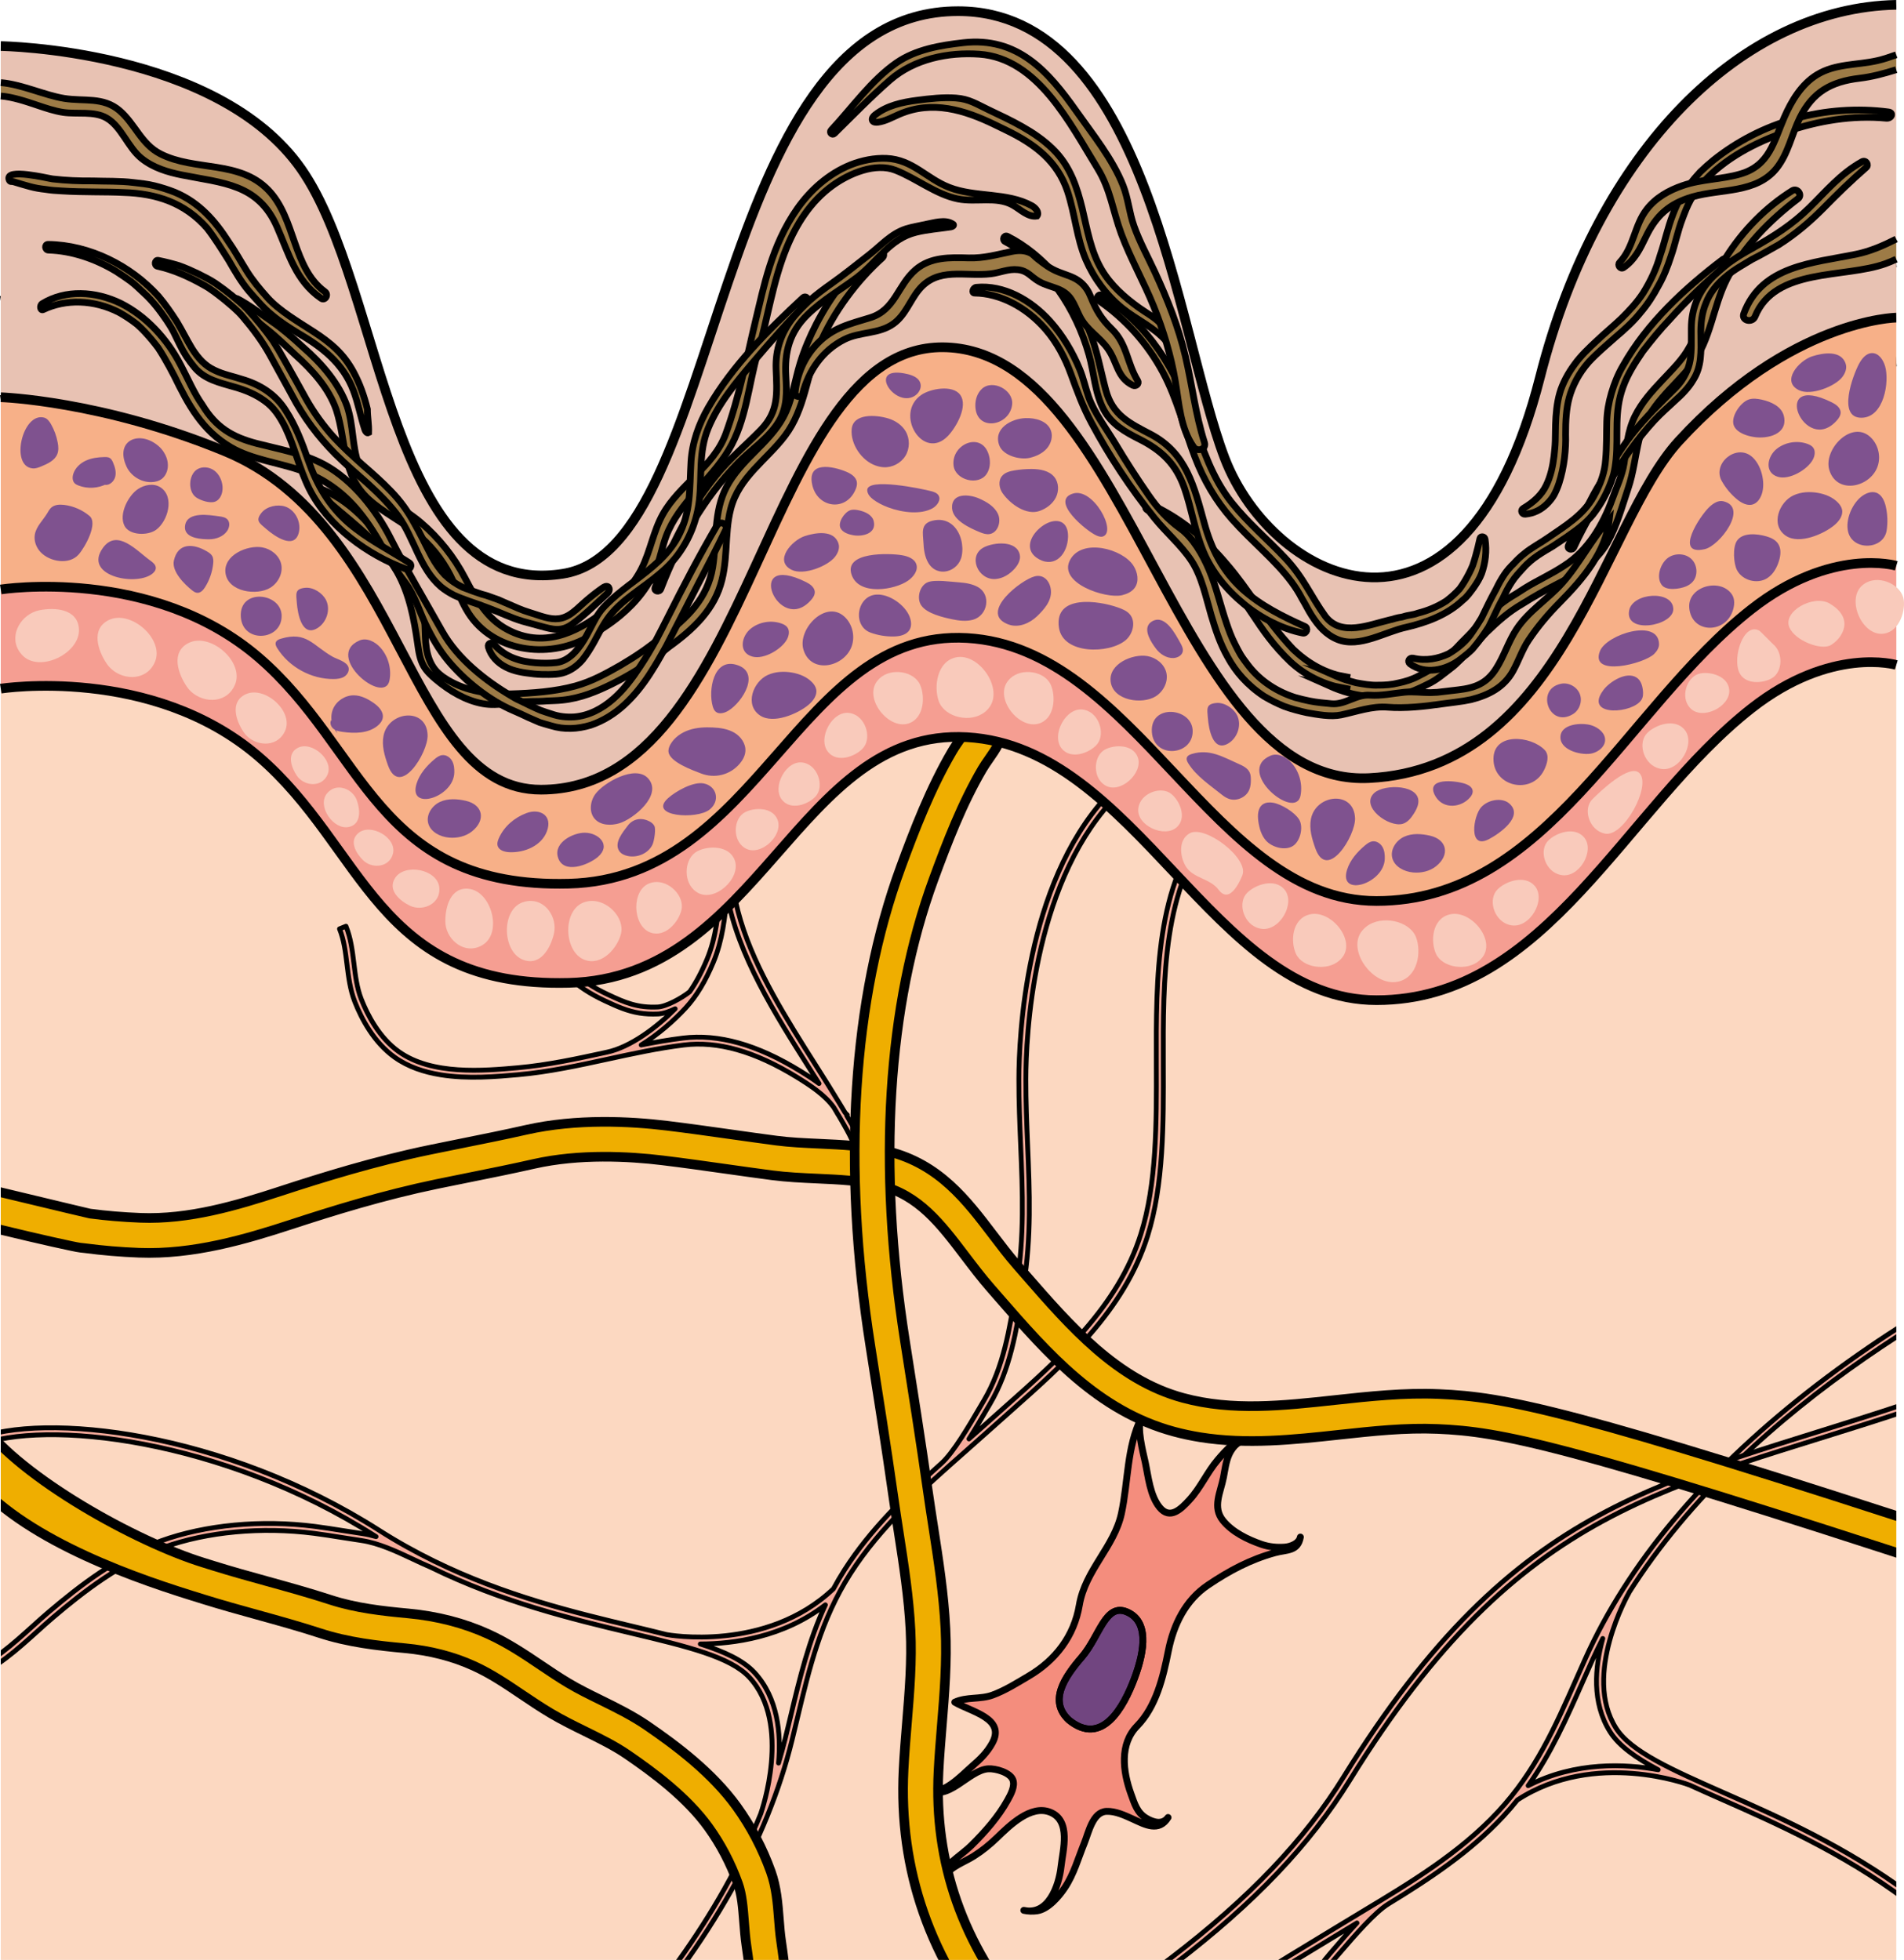 <?xml version="1.0" encoding="utf-8"?>
<!-- Generator: Adobe Illustrator 22.0.0, SVG Export Plug-In . SVG Version: 6.00 Build 0)  -->
<svg version="1.1" id="Layer_1" xmlns="http://www.w3.org/2000/svg" xmlns:xlink="http://www.w3.org/1999/xlink" x="0px" y="0px"
	 width="197.609px" height="203.447px" viewBox="0 0 197.609 203.447" enable-background="new 0 0 197.609 203.447"
	 xml:space="preserve">
<g>
	<g>
		<g>
			<g>
				<g>
					<rect x="0.079" y="65.455" fill="#FCD8C1" width="196.728" height="137.993"/>
					<g>
						<defs>
							<rect id="SVGID_1_" x="0.079" y="6.036" width="196.728" height="197.412"/>
						</defs>
						<clipPath id="SVGID_2_">
							<use xlink:href="#SVGID_1_"  overflow="visible"/>
						</clipPath>
						<g clip-path="url(#SVGID_2_)">
							<g>
								
									<path fill="#F5AB9B" stroke="#000000" stroke-width="0.5" stroke-linecap="round" stroke-linejoin="round" stroke-miterlimit="10" d="
									M36.825,103.989c0.698,1.778,1.983,4.222,4.138,5.762c1.395,0.998,3.057,1.545,4.782,1.822
									c2.812,0.452,5.79,0.187,8.052-0.014c3.151-0.28,6.275-0.961,9.297-1.618c2.566-0.558,5.219-1.136,7.866-1.462
									c3.538-0.436,7.375,0.652,11.729,3.326c1.367,0.839,2.902,1.841,3.826,3.123c0.018,0.025,0.034,0.053,0.051,0.079
									c0.067,0.111,0.135,0.223,0.201,0.334c0.011,0.019,0.021,0.037,0.032,0.056c0.081,0.145,0.165,0.292,0.26,0.432
									c0.285,0.485,0.563,0.967,0.827,1.445c1.63,2.941,2.092,5.941,2.284,9.54c0.029,0.551-0.015,1.142-0.063,1.767
									c-0.064,0.848-0.131,1.724,0.003,2.511l0.715-0.122c-0.119-0.699-0.056-1.531,0.005-2.335
									c0.047-0.621,0.096-1.262,0.064-1.86c-0.171-3.201-0.577-6.61-2.374-9.853c-0.206-0.372-0.425-0.748-0.643-1.124
									l0.054-0.078c-0.095-0.067-0.175-0.158-0.251-0.264c-0.095-0.161-0.195-0.325-0.291-0.487c-0.061-0.11-0.128-0.22-0.2-0.331
									c-0.794-1.318-1.642-2.664-2.527-4.061c-6.027-9.516-12.858-20.301-5.663-30.49l-0.593-0.418
									c-2.114,2.993-3.072,6.02-3.221,9.042c-0.18,1.171-0.29,2.367-0.394,3.525c-0.234,2.588-0.454,5.033-1.41,7.335
									c-0.551,1.328-1.149,2.443-1.806,3.381c-0.803,0.644-2.417,1.54-3.308,1.58c-2.103,0.095-3.343-0.433-5.193-1.302
									c-1.47-0.691-2.59-1.426-3.526-2.314c-0.552-0.525-1.065-1.125-1.56-1.706c-0.787-0.923-1.601-1.878-2.63-2.606
									c-3.141-2.225-9.326-2.834-12.589-0.287l0.446,0.572c2.974-2.322,8.845-1.731,11.725,0.307
									c0.955,0.676,1.704,1.554,2.497,2.484c0.508,0.595,1.033,1.211,1.613,1.762c0.993,0.943,2.174,1.72,3.717,2.445
									c1.324,0.622,2.369,1.075,3.596,1.272c0.587,0.094,1.217,0.13,1.938,0.098c0.519-0.024,1.157-0.247,1.774-0.541
									c-1.917,1.933-4.631,3.986-7.092,4.508l0,0c-0.015,0.003-0.029,0.006-0.043,0.01c-3,0.653-6.102,1.328-9.207,1.604
									c-3.543,0.315-8.898,0.792-12.348-1.675c-2.011-1.437-3.222-3.75-3.885-5.438c-0.459-1.169-0.616-2.455-0.767-3.699
									c-0.158-1.297-0.321-2.639-0.825-3.878l-0.672,0.273c0.467,1.149,0.617,2.384,0.776,3.692
									C36.171,101.402,36.333,102.734,36.825,103.989z M71.164,104.628c1.105-1.197,2.05-2.761,2.888-4.78
									c0.923-2.224,1.194-4.628,1.41-6.977c1.086,6.247,4.978,12.394,8.588,18.094c0.323,0.51,0.641,1.012,0.954,1.51
									c-0.636-0.472-1.303-0.899-1.936-1.288c-4.501-2.764-8.49-3.884-12.197-3.428c-1.45,0.179-2.896,0.432-4.327,0.715
									C68.298,107.4,69.947,105.947,71.164,104.628z"/>
								
									<path fill="#F5AB9B" stroke="#000000" stroke-width="0.5" stroke-linecap="round" stroke-linejoin="round" stroke-miterlimit="10" d="
									M82.755,178.356c1.256-5.251,2.442-10.211,5.493-14.989c3.16-4.948,7.643-8.903,11.979-12.728
									c0.834-0.736,1.668-1.472,2.494-2.215c0.679-0.611,1.365-1.219,2.054-1.83c5.841-5.178,11.881-10.532,14.321-18.269
									c1.684-5.338,1.662-11.683,1.641-17.818c-0.031-9.029-0.063-18.365,5.253-24.869l-0.562-0.459
									c-5.48,6.705-5.448,16.174-5.416,25.33c0.021,6.08,0.042,12.367-1.608,17.598c-2.38,7.545-8.343,12.832-14.11,17.944
									c-0.69,0.611-1.378,1.221-2.058,1.833c-0.553,0.498-1.113,0.991-1.671,1.484c0.633-0.991,1.247-2.04,1.774-2.942
									l0.406-0.693c2.103-3.562,2.751-7.626,3.378-11.557l0.112-0.703c0.816-5.073,0.623-9.714,0.418-14.627
									c-0.092-2.207-0.187-4.489-0.183-6.819c0.008-4.481,0.669-19.801,8.854-28.81l-0.537-0.488
									c-8.359,9.201-9.034,24.75-9.042,29.297c-0.004,2.345,0.091,4.636,0.184,6.85c0.203,4.876,0.395,9.481-0.409,14.482
									l-0.112,0.704c-0.616,3.864-1.253,7.859-3.286,11.302l-0.408,0.696c-1.106,1.893-2.779,4.753-3.999,5.837l0.001,0
									c-3.707,3.314-7.359,6.823-10.077,11.079c-0.413,0.647-0.79,1.296-1.141,1.949c-6.99,6.638-17.215,4.777-17.318,4.752
									l0,0.001c-1.092-0.276-2.243-0.552-3.451-0.841c-6.074-1.45-13.328-3.185-20.675-6.786l0,0
									c-0.004-0.001-0.007-0.003-0.011-0.005c-1.894-0.929-3.794-1.98-5.681-3.185c-16.084-10.266-34.827-12.355-41.968-9.46
									l0.273,0.672c6.912-2.804,25.426-0.735,41.304,9.399c0.019,0.012,0.038,0.024,0.058,0.036
									c-0.469-0.134-0.94-0.242-1.414-0.313c-0.674-0.097-1.346-0.204-2.019-0.311c-0.951-0.151-1.933-0.308-2.906-0.433
									c-5.548-0.713-11.368-0.169-15.966,1.492c-4.548,1.643-8.448,4.656-11.663,7.387c-0.561,0.476-1.116,0.977-1.704,1.508
									c-2.025,1.827-4.119,3.716-6.489,4.624l0.26,0.677c2.495-0.957,4.64-2.892,6.715-4.763c0.584-0.527,1.136-1.024,1.688-1.494
									c3.166-2.689,7-5.654,11.439-7.257c4.494-1.623,10.19-2.154,15.627-1.455c0.962,0.124,1.939,0.279,2.884,0.43
									c0.676,0.108,1.352,0.215,2.03,0.313c1.788,0.265,3.6,1.112,5.356,1.939c0.643,0.303,1.251,0.588,1.849,0.842
									c7.419,3.641,14.725,5.387,20.842,6.848c5.725,1.367,10.247,2.447,12.211,4.568c4.466,4.825,1.243,13.994,1.209,14.086
									l0.008,0.003c-8.718,21.647-29.664,38.333-42.231,46.821l0.406,0.601c7.347-4.962,18.059-13.088,27.368-23.625
									c9.155-10.361,15.101-20.91,17.672-31.353C82.392,179.872,82.574,179.11,82.755,178.356z M81.498,180.47
									c-0.211,0.856-0.444,1.705-0.695,2.548c0.272-3.054-0.063-6.767-2.501-9.401c-1.173-1.268-3.121-2.171-5.619-2.963
									c3.404-0.006,8.602-0.679,12.979-4.061c-1.733,3.742-2.654,7.584-3.613,11.593C81.869,178.94,81.687,179.701,81.498,180.47z
									"/>
								
									<path fill="#F5AB9B" stroke="#000000" stroke-width="0.5" stroke-linecap="round" stroke-linejoin="round" stroke-miterlimit="10" d="
									M163.585,174.317c-2.184,4.938-4.246,9.602-8.11,13.751c-4.001,4.296-9.125,7.377-14.081,10.356
									c-0.954,0.573-1.907,1.147-2.853,1.728c-0.778,0.478-1.563,0.953-2.35,1.429c-6.68,4.038-13.587,8.213-17.385,15.382
									c-2.62,4.946-3.745,11.191-4.832,17.229c-1.6,8.886-3.255,18.074-9.658,23.511l0.47,0.553
									c6.601-5.605,8.279-14.924,9.902-23.936c1.078-5.984,2.192-12.171,4.759-17.018c3.704-6.991,10.524-11.114,17.119-15.101
									c0.789-0.477,1.576-0.952,2.355-1.431c0.634-0.39,1.274-0.773,1.912-1.158c-0.802,0.86-1.595,1.781-2.276,2.573
									l-0.525,0.608c-2.712,3.124-4.083,7.004-5.41,10.756l-0.238,0.671c-1.719,4.843-2.367,9.442-3.052,14.311
									c-0.308,2.187-0.627,4.449-1.052,6.74c-0.817,4.406-4.234,19.355-13.911,26.737l0.44,0.577
									c9.883-7.54,13.356-22.711,14.184-27.182c0.428-2.306,0.747-4.576,1.057-6.771c0.681-4.832,1.324-9.396,3.018-14.17
									l0.238-0.672c1.304-3.689,2.652-7.503,5.273-10.523l0.527-0.61c1.43-1.662,3.592-4.173,4.988-5.018l-0.001-0.001
									c4.244-2.59,8.47-5.382,11.912-9.077c0.523-0.562,1.011-1.132,1.474-1.711c8.074-5.267,17.795-1.589,17.891-1.546l0-0.001
									c1.024,0.469,2.106,0.948,3.242,1.45c5.712,2.524,12.534,5.539,19.109,10.409l0,0c0.003,0.002,0.007,0.005,0.01,0.007
									c1.695,1.256,3.374,2.633,5.013,4.159c13.966,13.002,32.023,18.441,39.569,16.884l-0.147-0.711
									c-7.305,1.51-25.141-3.869-38.928-16.704c-0.017-0.016-0.034-0.03-0.051-0.046c0.437,0.217,0.881,0.407,1.334,0.563
									c0.645,0.217,1.287,0.444,1.93,0.671c0.908,0.321,1.846,0.652,2.78,0.95c5.328,1.703,11.15,2.22,15.973,1.416
									c4.77-0.794,9.15-3.054,12.805-5.159c0.637-0.367,1.274-0.759,1.949-1.175c2.322-1.431,4.722-2.911,7.217-3.376
									l-0.133-0.713c-2.627,0.49-5.086,2.006-7.464,3.472c-0.67,0.413-1.302,0.802-1.93,1.164
									c-3.599,2.073-7.906,4.296-12.562,5.072c-4.713,0.785-10.411,0.278-15.633-1.391c-0.924-0.295-1.857-0.625-2.759-0.944
									c-0.646-0.228-1.291-0.456-1.94-0.675c-1.711-0.584-3.34-1.744-4.918-2.874c-0.578-0.414-1.124-0.804-1.667-1.162
									c-6.639-4.921-13.51-7.958-19.263-10.499c-5.384-2.379-9.637-4.258-11.185-6.698c-3.522-5.552,1.305-13.988,1.354-14.073
									l-0.008-0.005c12.484-19.716,36.099-32.346,49.993-38.424l-0.291-0.665c-8.122,3.554-20.126,9.612-31.185,18.293
									c-10.876,8.538-18.629,17.839-23.044,27.646C164.215,172.892,163.898,173.608,163.585,174.317z M165.203,172.465
									c0.362-0.804,0.745-1.597,1.144-2.381c-0.819,2.955-1.16,6.667,0.762,9.698c0.925,1.459,2.677,2.699,4.992,3.929
									c-3.349-0.608-8.583-0.886-13.499,1.65c2.381-3.368,3.98-6.98,5.647-10.75C164.561,173.903,164.877,173.188,165.203,172.465
									z"/>
								
									<path fill="#F5AB9B" stroke="#000000" stroke-width="0.5" stroke-linecap="round" stroke-linejoin="round" stroke-miterlimit="10" d="
									M197.426,145.829c-24.789,8.236-40.014,9.586-57.944,38.571c-4.098,6.625-9.798,12.609-17.936,18.833
									c-5.002,3.824-10.468,7.295-15.754,10.652c-2.118,1.345-4.308,2.735-6.431,4.125c-4.596,3.01-9.454,6.303-13.878,10.551
									c-6.683,6.416-9.957,11.888-14.188,19.503l0.634,0.352c4.807-8.652,7.978-13.496,14.056-19.332
									c4.38-4.205,9.206-7.477,13.773-10.467c2.119-1.387,4.306-2.777,6.422-4.12c5.299-3.365,10.779-6.844,15.806-10.688
									c8.211-6.279,13.967-12.325,18.113-19.027c17.858-28.87,33.018-30.112,57.556-38.265L197.426,145.829z"/>
							</g>
							<g>
								<g>
									<g>
										
											<path fill-rule="evenodd" clip-rule="evenodd" fill="#F48D7D" stroke="#000000" stroke-width="0.713" stroke-linecap="round" stroke-linejoin="round" stroke-miterlimit="10" d="
											M99.093,176.696c1.722,1.016,5.323,1.681,3.881,4.269c-0.536,0.962-1.228,1.643-2.076,2.371
											c-0.992,0.85-3.28,3.39-4.788,2.341c2.233,1.552,4.386-1.948,6.467-2.064c0.762-0.042,2.238,0.373,2.537,1.128
											c0.267,0.674-0.227,1.561-0.542,2.129c-0.957,1.726-2.33,3.283-3.728,4.665c-1.237,1.224-2.908,2.026-3.568,3.756
											c-0.195,0.51-0.225,1.083-0.155,1.62c-0.12-0.924,0.735-2.14,1.391-2.708c0.758-0.655,1.715-1.003,2.556-1.53
											c0.859-0.539,1.663-1.195,2.392-1.898c1.303-1.257,3.506-3.457,5.521-2.664c2.221,0.873,1.332,3.921,1.14,5.662
											c-0.217,1.967-1.301,5.1-3.863,4.531c0.44,0.098,0.932,0.113,1.377,0.049c1.149-0.165,2.274-1.5,2.869-2.39
											c0.954-1.427,1.402-3.096,2.045-4.669c0.434-1.063,0.856-3.211,2.292-3.266c0.931-0.034,1.899,0.418,2.726,0.796
											c1.277,0.582,2.703,1.388,3.66-0.16c-0.577,0.79-1.515,0.508-2.232,0.09c-0.989-0.577-1.247-1.518-1.622-2.556
											c-0.843-2.331-1.184-5.156,0.637-7.02c1.978-2.024,2.705-5.066,3.243-7.784c0.55-2.774,1.782-5.274,4.114-6.85
											c2.213-1.495,4.386-2.655,6.959-3.363c1.231-0.338,2.368-0.111,2.635-1.625c-0.134,0.671-1.017,1-1.622,1.043
											c-0.818,0.058-1.633-0.019-2.413-0.289c-1.437-0.497-3.018-1.261-3.991-2.461c-1.133-1.399-0.262-2.906,0.045-4.498
											c0.152-0.785,0.243-1.6,0.565-2.34c0.145-0.334,0.346-0.636,0.588-0.906c0.212-0.237,0.665-0.448,0.71-0.787
											c-0.334,0.045-0.705,0.456-0.956,0.667c-0.552,0.464-1.023,0.996-1.49,1.543c-1.107,1.296-1.787,2.905-2.948,4.168
											c-0.884,0.961-2.023,2.1-3.102,0.768c-0.996-1.229-1.168-3.195-1.49-4.685c-0.227-1.055-0.924-3.635-0.393-4.632
											c-1.529,3.078-1.362,6.642-2.073,9.953c-0.747,3.474-3.758,5.888-4.369,9.515c-0.543,3.221-2.456,5.724-5.291,7.39
											c-1.201,0.706-2.395,1.466-3.709,1.95C101.744,176.428,100.321,176.121,99.093,176.696z"/>
										
											<path fill-rule="evenodd" clip-rule="evenodd" fill="#714580" stroke="#000000" stroke-width="0.713" stroke-linecap="round" stroke-linejoin="round" stroke-miterlimit="10" d="
											M110.933,178.548c3.428,2.8,5.677-1.301,6.812-4.337c1.135-3.036,1.436-5.95-0.798-6.89c-2.235-0.94-2.824,2.55-4.67,4.69
											C110.432,174.15,108.823,176.589,110.933,178.548L110.933,178.548z"/>
										
											<path fill-rule="evenodd" clip-rule="evenodd" fill="none" stroke="#000000" stroke-width="0.713" stroke-linecap="round" stroke-linejoin="round" stroke-miterlimit="10" d="
											M110.933,178.548c3.428,2.8,5.677-1.301,6.812-4.337c1.135-3.036,1.436-5.95-0.798-6.89c-2.235-0.94-2.824,2.55-4.67,4.69
											C110.432,174.15,108.823,176.589,110.933,178.548L110.933,178.548z"/>
									</g>
								</g>
							</g>
							<path fill="#EFAE00" stroke="#000000" stroke-linecap="round" stroke-linejoin="round" stroke-miterlimit="10" d="
								M124.557,149.191c-0.9-0.145-1.8-0.334-2.701-0.577c-7.927-2.14-13.14-8.128-18.182-13.918l-0.826-0.948
								c-0.971-1.111-1.848-2.266-2.696-3.382c-2.569-3.382-4.787-6.302-8.825-7.322c-1.955-0.493-4.271-0.6-6.508-0.701
								c-1.554-0.071-3.161-0.144-4.695-0.345c-1.597-0.209-3.214-0.438-4.778-0.659c-2.163-0.305-4.399-0.622-6.596-0.888
								c-3.479-0.423-8.617-0.702-13.343,0.369c-2.237,0.507-4.513,0.964-6.713,1.407c-1.112,0.223-2.224,0.447-3.334,0.677
								c-5.566,1.154-10.782,2.771-15.15,4.201c-4.685,1.533-10.153,3.151-15.77,2.935c-1.925-0.074-3.802-0.232-5.579-0.468
								c-0.162-0.021-0.338-0.039-0.521-0.058c-1.023-0.105-15.339-3.419-16.356-4.153l2.121-2.942
								c0.232,0.167,1.132,0.259,1.564,0.303c0.221,0.023,13.475,3.229,13.671,3.255c1.665,0.221,3.428,0.369,5.24,0.439
								c5.018,0.193,9.916-1.256,14.503-2.758c4.464-1.461,9.8-3.115,15.541-4.305c1.118-0.232,2.237-0.457,3.356-0.682
								c2.179-0.438,4.433-0.891,6.627-1.388c5.234-1.185,10.819-0.889,14.582-0.432c2.232,0.271,4.486,0.59,6.666,0.897
								c1.58,0.223,3.16,0.446,4.742,0.654c1.381,0.181,2.842,0.247,4.388,0.318c2.418,0.11,4.918,0.223,7.232,0.809
								c5.269,1.331,8.093,5.049,10.824,8.644c0.811,1.068,1.65,2.172,2.539,3.189l0.831,0.953
								c4.686,5.381,9.531,10.946,16.392,12.799c5.096,1.376,10.283,0.813,15.774,0.216c3.514-0.382,7.147-0.776,10.772-0.621
								c6.899,0.295,13.802,1.595,54.81,15.044l-1.161,3.435c-40.683-13.339-47.247-14.575-53.804-14.856
								c-3.351-0.144-6.69,0.219-10.225,0.603C134.258,149.446,129.412,149.972,124.557,149.191z"/>
							<path fill="#EFAE00" stroke="#000000" stroke-linecap="round" stroke-linejoin="round" stroke-miterlimit="10" d="
								M129.022,232.458c-7.989-5.333-17.931-11.971-25.441-20.721c-7.031-8.191-10.328-17.627-9.801-28.047
								c0.082-1.628,0.217-3.269,0.348-4.855c0.272-3.304,0.529-6.425,0.371-9.591c-0.169-3.38-0.705-6.833-1.223-10.172
								c-0.188-1.213-0.376-2.424-0.548-3.636c-0.763-5.365-1.625-10.829-2.386-15.65c-2.974-18.853-1.883-36.068,3.155-49.785
								c1.392-3.789,3.065-8.153,5.317-11.993c0.275-0.468,0.563-0.882,0.842-1.281c0.54-0.773,0.966-1.385,1.086-2.074l3.573,0.624
								c-0.259,1.481-1.016,2.567-1.684,3.525c-0.249,0.358-0.485,0.696-0.687,1.041c-2.1,3.583-3.642,7.601-5.041,11.41
								c-4.826,13.138-5.855,29.726-2.977,47.969c0.763,4.834,1.627,10.312,2.394,15.705c0.17,1.196,0.356,2.393,0.542,3.59
								c0.532,3.431,1.083,6.979,1.262,10.547c0.17,3.405-0.109,6.793-0.378,10.07c-0.128,1.558-0.261,3.169-0.34,4.741
								c-0.479,9.46,2.526,18.039,8.931,25.501c7.186,8.372,16.898,14.856,24.703,20.067L129.022,232.458z"/>
							<path fill="#EFAE00" stroke="#000000" stroke-linecap="round" stroke-linejoin="round" stroke-miterlimit="10" d="
								M93.335,241.044c-0.148-0.999-0.454-2.024-0.933-3.131c-0.497-1.15-1.329-2.051-2.292-3.095
								c-0.252-0.273-0.507-0.549-0.76-0.834c-1.547-1.741-3.041-3.469-4.313-5.46c-2.89-4.522-4.809-9.276-5.867-14.534
								c-0.518-2.576-0.836-5.197-1.142-7.731c-0.172-1.422-0.35-2.893-0.56-4.319c-0.117-0.8-0.182-1.623-0.243-2.419
								c-0.114-1.47-0.222-2.859-0.634-4.003c-0.758-2.108-1.788-4.073-3.061-5.841c-2.23-3.099-5.663-5.654-8.404-7.534
								c-1.347-0.923-2.82-1.647-4.379-2.414c-1.18-0.58-2.401-1.179-3.582-1.882c-1.067-0.634-2.072-1.312-3.043-1.967
								c-1.639-1.105-3.187-2.149-4.955-2.954c-2.144-0.976-4.543-1.592-7.125-1.832c-2.855-0.264-5.89-0.603-8.853-1.571
								c-2.109-0.689-4.312-1.298-6.443-1.888c-1.845-0.51-3.752-1.038-5.62-1.622l-1.139-0.354
								c-7.465-2.319-18.637-6.46-23.512-13.127l1.613-4.761c4.168,5.701,16.046,12.273,22.975,14.425l1.145,0.357
								c1.811,0.566,3.689,1.085,5.505,1.588c2.17,0.6,4.414,1.221,6.602,1.935c2.607,0.851,5.412,1.162,8.061,1.407
								c2.99,0.277,5.78,0.998,8.294,2.143c2.043,0.93,3.79,2.108,5.479,3.248c0.972,0.656,1.89,1.275,2.869,1.856
								c1.057,0.628,2.16,1.171,3.329,1.745c1.606,0.789,3.267,1.605,4.83,2.677c2.984,2.047,6.739,4.852,9.297,8.407
								c1.469,2.042,2.657,4.307,3.529,6.732c0.577,1.604,0.709,3.305,0.837,4.95c0.06,0.769,0.116,1.496,0.216,2.173
								c0.217,1.472,0.398,2.966,0.572,4.411c0.299,2.466,0.607,5.016,1.097,7.452c0.968,4.81,2.723,9.16,5.368,13.297
								c1.13,1.767,2.522,3.376,3.969,5.004c0.238,0.267,0.477,0.527,0.714,0.783c1.088,1.179,2.213,2.398,2.956,4.115
								c0.606,1.401,0.996,2.722,1.192,4.038L93.335,241.044z"/>
						</g>
					</g>
				</g>
			</g>
		</g>
		<g>
			<path fill="#F59E92" d="M0.079,71.484c0,0,15.673-2.459,26.746,7.041s12.159,24.003,32.202,23.5
				c19.925-0.5,23.715-26.5,41.326-25.5s25.555,27.298,42.512,27.298c17.661,0,25.762-19.984,38.918-30.298
				c8.292-6.5,15.025-4.5,15.025-4.5V37.533c0,0-13.12,0.992-24.982,11.992c-11.862,11-15.487,26.287-26.586,30.5
				c-13.478,5.116-24.895-20-34.585-34.5S89.742,34.57,82.706,48.577C75.085,63.75,72.447,87.025,55.955,84.025
				s-15.242-24.75-30.742-34.25c-15.87-9.727-25.134-8.25-25.134-8.25V71.484z"/>
			<path fill="none" stroke="#000000" stroke-miterlimit="10" d="M0.079,71.484c0,0,15.673-2.459,26.746,7.041
				s12.159,24.003,32.202,23.5c19.925-0.5,23.715-26.5,41.326-25.5s25.555,27.298,42.512,27.298
				c17.661,0,25.762-19.984,38.918-30.298c8.292-6.5,15.025-4.5,15.025-4.5"/>
			<path fill="none" stroke="#000000" stroke-miterlimit="10" d="M196.807,37.533c0,0-13.12,0.992-24.982,11.992
				c-11.862,11-15.487,26.287-26.586,30.5c-13.478,5.116-24.895-20-34.585-34.5S89.742,34.57,82.706,48.577
				C75.085,63.75,72.447,87.025,55.955,84.025s-15.242-24.75-30.742-34.25c-15.87-9.727-25.134-8.25-25.134-8.25"/>
			<path fill="#F7B088" d="M0.079,61.189c0,0,15.673-2.459,26.746,7.041s12.159,24.003,32.202,23.5
				c19.925-0.5,23.715-26.5,41.326-25.5s25.555,27.298,42.512,27.298c17.661,0,25.762-19.984,38.918-30.298
				c8.292-6.5,15.025-4.5,15.025-4.5V27.238c0,0-13.12,0.992-24.982,11.992c-11.862,11-15.487,26.287-26.586,30.5
				c-13.478,5.116-24.895-20-34.585-34.5s-20.911-10.955-27.947,3.052C75.085,53.455,72.447,76.73,55.955,73.73
				S40.713,48.98,25.213,39.48c-15.87-9.727-25.134-8.25-25.134-8.25V61.189z"/>
			<path fill="none" stroke="#000000" stroke-miterlimit="10" d="M0.079,61.189c0,0,15.673-2.459,26.746,7.041
				s12.159,24.003,32.202,23.5c19.925-0.5,23.715-26.5,41.326-25.5s25.555,27.298,42.512,27.298
				c17.661,0,25.762-19.984,38.918-30.298c8.292-6.5,15.025-4.5,15.025-4.5"/>
			<path fill="none" stroke="#000000" stroke-miterlimit="10" d="M196.807,27.238c0,0-13.12,0.992-24.982,11.992
				c-11.862,11-15.487,26.287-26.586,30.5c-13.478,5.116-24.895-20-34.585-34.5s-20.911-10.955-27.947,3.052
				C75.085,53.455,72.447,76.73,55.955,73.73S40.713,48.98,25.213,39.48c-15.87-9.727-25.134-8.25-25.134-8.25"/>
			<path fill="#E8C2B3" d="M196.807,0.5c-15.893,0.313-30.94,14.924-36.972,38.645c-7.928,31.177-27.753,21.475-32.746,8.374
				c-4.992-13.101-8.055-46.359-27.66-46.359c-26.076,0-23.982,55.748-41.016,58.402c-18.152,2.828-18.45-29.556-27.144-42.012
				S0.079,4.782,0.079,4.782v36.454c0,0,10.44,0.332,23.216,5.589c18.765,7.721,18.881,35.187,32.866,35.148
				c22.461-0.064,22.917-46.753,42.143-45.914c19.226,0.839,23.691,45.715,43.798,44.711s24.127-26.238,32.13-34.975
				c11.602-12.665,22.575-12.824,22.575-12.824L196.807,0.5z"/>
			<path fill="none" stroke="#000000" stroke-miterlimit="10" d="M0.079,41.236c0,0,10.44,0.332,23.216,5.589
				c18.765,7.721,18.881,35.187,32.866,35.148c22.461-0.064,22.917-46.753,42.143-45.914c19.226,0.839,23.691,45.715,43.798,44.711
				s24.127-26.238,32.13-34.975c11.602-12.665,22.575-12.824,22.575-12.824"/>
			<path fill="none" stroke="#000000" stroke-miterlimit="10" d="M196.807,0.5c-15.893,0.313-30.94,14.924-36.972,38.645
				c-7.928,31.177-27.753,21.475-32.746,8.374c-4.992-13.101-8.055-46.359-27.66-46.359c-26.076,0-23.982,55.748-41.016,58.402
				c-18.152,2.828-18.45-29.556-27.144-42.012S0.079,4.782,0.079,4.782"/>
		</g>
	</g>
	<path fill="#F9CABB" d="M1.949,67.539c0.093,0.153,0.205,0.302,0.338,0.446c1.79,1.94,6.085-0.183,5.906-2.715
		c-0.147-2.081-2.506-2.242-4.103-1.923C2.251,63.714,0.918,65.846,1.949,67.539z"/>
	<path fill="#F9CABB" d="M15.776,69.254c0.105-0.145,0.199-0.306,0.28-0.485c1.095-2.401-2.525-5.539-4.791-4.394
		c-1.862,0.941-1.096,3.178-0.184,4.528C12.132,70.456,14.614,70.86,15.776,69.254z"/>
	<path fill="#F9CABB" d="M24.08,71.626c0.105-0.145,0.199-0.306,0.28-0.485c1.095-2.401-2.525-5.539-4.791-4.394
		c-1.862,0.941-1.096,3.178-0.184,4.528C20.436,72.828,22.918,73.232,24.08,71.626z"/>
	<path fill="#F9CABB" d="M29.34,76.304c0.091-0.125,0.172-0.265,0.242-0.419c0.945-2.073-2.18-4.782-4.136-3.793
		c-1.607,0.813-0.946,2.744-0.159,3.909C26.194,77.343,28.337,77.691,29.34,76.304z"/>
	<path fill="#F9CABB" d="M33.804,80.74c0.067-0.093,0.127-0.196,0.179-0.31c0.7-1.534-1.613-3.539-3.061-2.807
		c-1.189,0.601-0.7,2.031-0.118,2.893C31.475,81.508,33.061,81.766,33.804,80.74z"/>
	<path fill="#F9CABB" d="M34.174,82.121c-0.087,0.074-0.171,0.159-0.249,0.257c-1.05,1.319,0.709,3.825,2.29,3.465
		c1.3-0.296,1.171-1.801,0.814-2.779C36.619,81.939,35.143,81.305,34.174,82.121z"/>
	<path fill="#F9CABB" d="M40.68,88.914c0.047-0.104,0.084-0.218,0.112-0.34c0.37-1.645-2.305-3.133-3.572-2.12
		c-1.041,0.833-0.269,2.131,0.478,2.856C38.559,90.144,40.164,90.071,40.68,88.914z"/>
	<path fill="#F9CABB" d="M45.595,92.522c0.012-0.129,0.012-0.263-0.002-0.404c-0.195-1.894-3.592-2.525-4.584-0.986
		c-0.815,1.265,0.477,2.378,1.537,2.885C43.766,94.6,45.458,93.946,45.595,92.522z"/>
	<path fill="#F9CABB" d="M49.64,98.312c0.155-0.058,0.309-0.133,0.463-0.229c2.067-1.282,0.893-5.538-1.43-5.817
		c-1.909-0.229-2.464,1.878-2.454,3.379C46.231,97.372,47.929,98.95,49.64,98.312z"/>
	<path fill="#F9CABB" d="M54.796,93.533c-0.164,0.019-0.332,0.056-0.504,0.112c-2.311,0.756-2.179,5.169,0.011,5.99
		c1.8,0.675,2.839-1.24,3.185-2.701C57.886,95.253,56.61,93.319,54.796,93.533z"/>
	<path fill="#F9CABB" d="M61.164,93.533C61,93.553,60.832,93.59,60.66,93.646c-2.311,0.756-2.179,5.169,0.011,5.99
		c1.8,0.675,3.434-1.257,3.78-2.718C64.849,95.236,62.978,93.319,61.164,93.533z"/>
	<path fill="#F9CABB" d="M67.91,91.569c-0.14,0.017-0.284,0.048-0.431,0.096c-1.979,0.648-1.866,4.426,0.01,5.129
		c1.541,0.578,2.941-1.077,3.236-2.328C71.065,93.028,69.463,91.386,67.91,91.569z"/>
	<path fill="#F9CABB" d="M72.023,92.384c0.104,0.095,0.222,0.184,0.355,0.264c1.784,1.075,4.57-1.48,3.876-3.36
		c-0.57-1.544-2.737-1.522-3.877-0.928C71.064,89.043,70.868,91.328,72.023,92.384z"/>
	<path fill="#F9CABB" d="M77.023,87.813c0.091,0.083,0.194,0.16,0.309,0.23c1.553,0.936,3.98-1.289,3.376-2.926
		c-0.497-1.345-2.383-1.325-3.376-0.808C76.189,84.903,76.018,86.894,77.023,87.813z"/>
	<path fill="#F9CABB" d="M118.234,83.513c-0.041,0.116-0.072,0.241-0.091,0.374c-0.255,1.796,2.741,3.16,4.012,1.964
		c1.044-0.982,0.289-2.712-0.575-3.424C120.586,81.608,118.687,82.229,118.234,83.513z"/>
	<path fill="#F9CABB" d="M114.398,81.298c0.091,0.083,0.194,0.16,0.309,0.23c1.553,0.936,3.98-1.289,3.376-2.926
		c-0.497-1.345-2.383-1.325-3.376-0.808C113.564,78.388,113.393,80.379,114.398,81.298z"/>
	<path fill="#F9CABB" d="M83.759,79.284c-0.113-0.048-0.236-0.087-0.368-0.114c-1.776-0.368-3.327,2.536-2.214,3.88
		c0.915,1.104,2.688,0.46,3.453-0.357C85.512,81.752,85.013,79.818,83.759,79.284z"/>
	<path fill="#F9CABB" d="M88.635,74.145c-0.118-0.05-0.245-0.09-0.383-0.119c-1.849-0.383-3.463,2.64-2.305,4.039
		c0.952,1.149,2.798,0.479,3.595-0.372C90.46,76.714,89.94,74.701,88.635,74.145z"/>
	<path fill="#F9CABB" d="M112.885,73.794c-0.118-0.05-0.245-0.09-0.383-0.119c-1.849-0.383-3.463,2.64-2.305,4.039
		c0.952,1.149,2.798,0.479,3.595-0.372C114.71,76.363,114.19,74.349,112.885,73.794z"/>
	<path fill="#F9CABB" d="M126.472,92.361c1.251,1.683,2.412-1.369,2.465-1.498c0.725-1.743-3.857-5.243-5.449-4.37
		c-1.308,0.718-0.998,2.658-0.313,3.6C123.965,91.179,125.627,91.223,126.472,92.361z"/>
	<path fill="#F9CABB" d="M91.284,70.422c-0.108,0.103-0.211,0.221-0.305,0.354c-1.268,1.8,1.217,4.932,3.251,4.342
		c1.672-0.485,1.812-2.772,1.272-4.019C94.88,69.664,92.484,69.285,91.284,70.422z"/>
	<path fill="#F9CABB" d="M175.18,73.189c0.064,0.105,0.141,0.208,0.233,0.307c1.231,1.332,4.181-0.129,4.058-1.869
		c-0.102-1.43-1.919-1.937-3.017-1.718C175.19,70.162,174.471,72.026,175.18,73.189z"/>
	<path fill="#F9CABB" d="M184.027,66.876c-0.095-0.078-1.331-1.358-1.45-1.421c-1.603-0.848-2.773,2.717-2.079,4.318
		c0.57,1.315,2.453,1.191,3.416,0.62C185.022,69.735,185.082,67.738,184.027,66.876z"/>
	<path fill="#F9CABB" d="M189.822,62.611c-1.669-0.883-4.828,0.863-4.105,2.529c0.594,1.369,3.306,2.415,4.308,1.82
		C191.178,66.276,192.586,64.188,189.822,62.611z"/>
	<path fill="#F9CABB" d="M193.724,60.463c-0.133,0.068-0.264,0.153-0.391,0.255c-1.72,1.375-0.207,5.075,1.912,5.076
		c1.741,0,2.513-2.157,2.342-3.505C197.389,60.737,195.194,59.705,193.724,60.463z"/>
	<path fill="#F9CABB" d="M104.846,70.422c-0.108,0.103-0.211,0.221-0.305,0.354c-1.268,1.8,1.217,4.932,3.251,4.342
		c1.672-0.485,1.812-2.772,1.272-4.019C108.443,69.664,106.047,69.285,104.846,70.422z"/>
	<path fill="#F9CABB" d="M102.247,73.885c0.133-0.11,0.26-0.239,0.379-0.386c1.6-1.982-1.031-5.785-3.425-5.258
		c-1.966,0.433-2.301,3.063-1.772,4.543C98.038,74.489,100.775,75.108,102.247,73.885z"/>
	<path fill="#F9CABB" d="M161.619,90.715c0.121,0.049,0.253,0.088,0.394,0.116c1.903,0.373,3.565-2.571,2.373-3.932
		c-0.98-1.119-2.881-0.466-3.701,0.362C159.741,88.213,160.276,90.174,161.619,90.715z"/>
	<path fill="#F9CABB" d="M166.199,86.42c0.121,0.049,0.253,0.088,0.394,0.116c1.903,0.373,4.781-4.887,3.589-6.249
		c-0.98-1.119-4.097,1.851-4.917,2.679C164.32,83.919,164.855,85.879,166.199,86.42z"/>
	<path fill="#F9CABB" d="M156.394,95.923c0.126,0.051,0.263,0.091,0.41,0.12c1.981,0.388,3.711-2.676,2.47-4.093
		c-1.02-1.165-2.999-0.485-3.852,0.377C154.439,93.319,154.996,95.36,156.394,95.923z"/>
	<path fill="#F9CABB" d="M171.93,79.686c0.126,0.051,0.263,0.091,0.41,0.12c1.981,0.388,3.711-2.676,2.47-4.093
		c-1.02-1.165-2.999-0.485-3.852,0.377C169.975,77.082,170.532,79.123,171.93,79.686z"/>
	<path fill="#F9CABB" d="M130.406,96.279c0.126,0.051,0.263,0.091,0.41,0.12c1.981,0.388,3.711-2.676,2.47-4.093
		c-1.02-1.165-2.999-0.485-3.852,0.377C128.451,93.675,129.008,95.716,130.406,96.279z"/>
	<path fill="#F9CABB" d="M153.556,99.696c0.116-0.104,0.226-0.224,0.327-0.359c1.359-1.825-1.304-4.998-3.484-4.4
		c-1.791,0.491-1.942,2.809-1.363,4.074C149.702,100.465,152.269,100.85,153.556,99.696z"/>
	<path fill="#F9CABB" d="M139.022,99.696c0.116-0.104,0.226-0.224,0.327-0.359c1.359-1.825-1.304-4.998-3.484-4.4
		c-1.791,0.491-1.942,2.809-1.363,4.074C135.168,100.465,137.735,100.85,139.022,99.696z"/>
	<path fill="#F9CABB" d="M141.807,96.187c-0.142,0.112-0.278,0.242-0.406,0.391c-1.715,2.009,1.105,5.863,3.67,5.329
		c2.107-0.439,2.466-3.104,1.899-4.605C146.318,95.575,143.385,94.948,141.807,96.187z"/>
	<g>
		<g>
			<path fill="#9D7B46" stroke="#000000" stroke-width="0.7" stroke-miterlimit="10" d="M68.781,53.407
				c-0.969,1.744-1.282,3.782-2.169,5.569c-0.909,1.83-2.375,3.294-3.974,4.533c-2.963,2.297-6.349,3.756-9.95,1.857
				c-2.211-1.166-3.324-3.256-4.431-5.376c-1.14-2.185-2.708-4.142-4.58-5.743c-2.269-1.94-5.38-3.001-6.47-6.061
				c-0.678-1.958-0.517-4.01-1.175-5.998c-0.873-2.423-2.62-4.433-4.584-6.148c-1.042-0.961-2.085-1.88-3.257-2.685
				c-1.164-0.807-2.244-1.646-3.511-2.322c-0.401-0.229-0.619,0.317-0.265,0.562c1.135,0.751,2.11,1.651,3.173,2.492
				c1.072,0.838,2.022,1.772,3,2.693c1.82,1.634,3.531,3.488,4.323,5.794c1.076,3.375,0.526,6.676,3.383,9.282
				c1.469,1.338,3.271,2.189,4.813,3.425c1.51,1.21,2.765,2.74,3.639,4.467c0.652,1.288,1.1,2.682,1.879,3.897
				c2.564,3.999,8.205,4.777,12.223,2.593c1.237-0.673,2.432-1.431,3.516-2.333c1.694-1.408,3.123-3.189,3.864-5.264
				c0.35-0.981,0.543-2.013,0.91-2.987c1.301-3.457,4.585-5.757,6.483-8.926c1.853-3.094,2.047-6.757,3.026-10.119
				c1.047-3.593,1.545-7.336,2.966-10.82c1.009-2.473,2.5-4.883,4.833-6.557c1.714-1.23,4.408-2.378,6.502-1.558
				c2.163,0.848,4.184,2.513,6.469,2.975c1.873,0.378,3.966-0.294,5.647,0.616c0.842,0.456,1.607,1.306,2.554,1.163
				c0.285-0.362-0.14-0.858-0.544-1.079c-2.579-1.411-5.825-0.829-8.563-1.896c-1.19-0.464-2.122-1.172-3.091-1.786
				c-0.995-0.631-2.029-1.162-3.42-1.228c-1.26-0.051-2.52,0.206-3.7,0.664c-2.335,0.939-4.211,2.655-5.541,4.543
				c-2.697,3.825-3.521,8.281-4.33,11.585c-0.945,3.951-1.703,7.979-3.103,11.798C74.054,48.489,70.526,50.264,68.781,53.407z"/>
			<path fill="#9D7B46" stroke="#000000" stroke-width="0.7" stroke-miterlimit="10" d="M41.026,58.001
				c-1.962-2.892-4.256-5.77-7.468-7.147c-0.245-0.105-0.652-0.103-0.649,0.163c2.871,2.704,6.361,4.912,8.3,8.347
				c1.276,2.26,1.767,4.871,2.131,7.44c0.114,0.803,0.225,1.63,0.627,2.334c0.315,0.55,0.789,0.99,1.275,1.397
				c1.399,1.173,3.052,2.18,4.871,2.511c1.628,0.296,3.288-0.211,4.934-0.229c0.587-0.006,1.16-0.007,1.707-0.054
				c0.551-0.032,1.094-0.028,1.628-0.092c1.895-0.19,3.603-0.913,5.166-1.687c1.577-0.79,3.136-1.714,4.715-2.916
				c0.386-0.292,0.814-0.628,1.165-0.916c0.323-0.231,0.637-0.464,0.939-0.702c0.615-0.478,1.194-0.974,1.725-1.503
				c1.067-1.059,1.949-2.25,2.496-3.671c1.08-2.822,0.537-5.719,1.253-8.462c0.853-3.296,3.741-5.076,5.635-7.588
				c2.085-2.757,2.24-6.28,3.52-9.32c1.54-3.623,3.991-6.801,6.574-9.138c0.432-0.372-0.159-1.131-0.658-0.775
				c-2.512,1.894-4.636,4.634-6.187,7.64c-0.675,1.307-1.252,2.674-1.689,4.088c-0.57,1.851-0.806,3.864-1.75,5.599
				c-1.486,2.736-4.415,4.393-5.891,7.237c-1.348,2.596-0.975,5.487-1.427,8.325c-0.519,3.215-2.671,5.321-5.179,7.167l-0.48,0.343
				l-0.555,0.432c-0.387,0.282-0.748,0.571-1.132,0.824c-0.75,0.523-1.496,0.987-2.234,1.42c-1.483,0.841-2.934,1.658-4.687,2.144
				c-2.062,0.571-4.516,0.751-6.655,0.814c-2.273,0.068-4.617-0.265-6.595-1.452c-0.564-0.338-1.099-0.75-1.467-1.295
				c-0.867-1.281-0.818-2.808-0.875-4.292C44.007,62.313,42.489,60.157,41.026,58.001z"/>
			<path fill="#9D7B46" stroke="#000000" stroke-width="0.7" stroke-miterlimit="10" d="M21.011,42.048
				c-0.875-1.22-1.497-2.717-2.248-4.136c-1.416-2.747-3.601-5.103-6.238-6.426c-2.626-1.275-5.736-1.442-8.138,0.038
				c-0.292,0.173-0.208,0.763,0.102,0.615c2.306-1.107,5.26-1.055,7.882,0.298c0.661,0.368,1.275,0.782,1.846,1.229
				c0.555,0.484,1.051,1.036,1.52,1.59c0.234,0.279,0.458,0.563,0.676,0.852c0.208,0.307,0.401,0.631,0.592,0.951
				c0.38,0.644,0.735,1.3,1.077,1.959c1.479,3.024,2.87,5.651,5.893,7.423c2.141,1.256,4.91,1.573,7.232,2.387
				c2.426,0.85,4.414,2.287,6.046,4.279c1.043,1.272,1.906,2.678,2.69,4.12c0.675,1.24,1.345,2.227,2.178,3.33
				c0.921,1.22,1.392,2.872,2.049,4.244c0.638,1.334,1.369,2.618,2.315,3.759c1.736,2.095,4.321,4.171,6.844,5.23
				c0.516,0.217,0.989,0.443,1.5,0.686l1.166,0.508c0.388,0.123,0.783,0.241,1.183,0.35c1.381,0.428,2.776,0.346,4.119-0.057
				c1.322-0.44,2.504-1.194,3.514-2.124c1.012-0.932,1.869-2.019,2.608-3.154c0.363-0.573,0.724-1.135,1.044-1.717
				c0.315-0.546,0.702-1.216,0.882-1.596c1.032-2.009,2.047-3.983,3.066-5.965c0.997-1.916,1.98-3.794,2.889-5.685
				c0.303-0.634-0.558-1.062-0.906-0.462c-1.8,3.079-3.454,6.249-5.139,9.609c-0.375,0.737-0.731,1.452-1.152,2.241
				c-0.512,0.912-1.065,1.855-1.672,2.763c-0.786,1.193-1.674,2.402-2.803,3.382c-1.114,0.979-2.507,1.734-4.041,1.851
				c-0.814,0.044-1.579-0.035-2.351-0.307c-0.384-0.118-0.761-0.245-1.132-0.378c-0.376-0.157-0.748-0.336-1.112-0.507l-1.054-0.516
				c-0.415-0.178-0.586-0.301-0.82-0.438c-2.754-1.619-5.63-3.896-7.212-6.718c-1.797-3.208-3.715-6.41-5.362-9.665
				c-1.491-2.948-3.942-6.071-6.878-7.659c-2.138-1.156-4.645-1.587-7.013-2.198C24.106,45.376,22.401,44.354,21.011,42.048z"/>
			<path fill="#9D7B46" stroke="#000000" stroke-width="0.7" stroke-miterlimit="10" d="M42.479,58.423
				c-2.095-1.344-4.349-2.458-6.285-4.121c-2.072-1.81-3.321-3.992-4.214-6.538c-0.654-1.881-1.312-3.58-2.28-5.079
				c-0.927-1.515-2.372-2.611-4.31-3.23c-1.138-0.377-2.236-0.581-3.142-1.034c-0.928-0.43-1.634-1.155-2.322-2.242
				c-0.548-0.902-1.022-1.875-1.576-2.791c-0.572-0.888-1.183-1.782-1.905-2.634c-2.889-3.201-7.154-5.332-11.449-5.387
				C4.6,25.369,4.664,25.96,5.038,25.962c2.425,0.073,4.865,0.91,6.983,2.188c0.525,0.335,1.038,0.684,1.537,1.045
				c0.49,0.377,0.941,0.816,1.388,1.238c0.908,0.824,1.667,1.823,2.353,2.836c0.26,0.392,0.51,0.783,0.729,1.213
				c0.211,0.434,0.425,0.874,0.636,1.307c0.421,0.873,0.923,1.629,1.531,2.353c1.064,1.27,2.621,1.581,4.175,2.041
				c1.185,0.333,2.217,0.786,3.109,1.441c0.909,0.639,1.557,1.584,2.134,2.756c0.964,2.003,1.446,4.25,2.467,6.328
				c1.97,3.948,6.087,6.907,10.081,8.372C42.55,59.229,42.848,58.664,42.479,58.423z"/>
			<path fill="#9D7B46" stroke="#000000" stroke-width="0.7" stroke-miterlimit="10" d="M97.481,23.021
				c-0.242,0.027-0.484,0.074-0.716,0.122c-0.567,0.119-1.134,0.238-1.701,0.357c-0.34,0.071-0.68,0.143-1.011,0.249
				c-1.582,0.507-2.622,1.745-3.886,2.725c-1.286,0.997-2.565,2.041-3.904,2.985c-3.13,2.207-5.871,4.706-5.72,8.851
				c0.096,2.46,0.315,4.373-1.593,6.324c-1.55,1.587-3.242,2.988-4.661,4.75c-2.795,3.462-4.762,7.412-6.295,11.609
				c-0.145,0.39,0.435,0.53,0.587,0.146c1.892-4.879,4.442-9.43,8.052-13.115c1.376-1.408,3.159-2.558,4.18-4.247
				c0.9-1.486,0.848-3.074,0.749-4.732c-0.147-2.501,0.366-4.531,2.232-6.368c1.604-1.568,3.546-2.656,5.195-3.918
				c2.123-1.645,3.365-3.979,6.096-4.649c1.184-0.291,2.409-0.374,3.614-0.557c0.14-0.021,0.325-0.138,0.244-0.254
				C98.531,22.995,98.006,22.962,97.481,23.021z"/>
			<path fill="#9D7B46" stroke="#000000" stroke-width="0.7" stroke-miterlimit="10" d="M60.839,62.356
				c-0.1,0.087-0.199,0.175-0.298,0.264c-0.475,0.43-0.935,0.887-1.484,1.219c-0.958,0.579-1.836,0.444-2.846,0.139l-1.158-0.371
				l-0.679-0.225l-0.558-0.219c-0.693-0.316-1.288-0.542-2.083-0.907c-0.536-0.172-1.136-0.437-1.764-0.585
				c-0.628-0.211-1.282-0.438-1.947-0.705c-0.715-0.348-1.326-0.779-1.859-1.294c-0.519-0.544-0.958-1.177-1.353-1.894
				c-0.666-1.246-1.208-2.438-1.856-3.547c-0.629-1.142-1.367-2.2-2.39-3.25c-0.934-0.978-1.952-1.867-2.974-2.76
				c-1.009-0.908-2.016-1.822-2.944-2.824c-1.069-1.177-2.036-2.51-2.829-3.899c-0.777-1.416-1.574-2.828-2.39-4.276
				c-0.355-0.634-0.72-1.257-1.106-1.861c-0.418-0.58-0.851-1.146-1.299-1.694c-0.448-0.549-0.911-1.08-1.389-1.592
				c-0.481-0.51-1.036-0.955-1.574-1.402c-0.546-0.442-1.107-0.861-1.683-1.256c-0.581-0.39-1.229-0.707-1.862-1.022
				c-0.642-0.306-1.288-0.594-1.963-0.831c-0.698-0.211-1.407-0.39-2.124-0.534c-0.363-0.072-0.441,0.52-0.082,0.608
				c1.684,0.37,3.256,1.083,4.779,1.942c0.776,0.416,1.438,0.966,2.128,1.503c0.666,0.559,1.357,1.111,1.922,1.775
				c1.066,1.252,2.041,2.546,2.819,3.953c0.766,1.397,1.536,2.801,2.297,4.188c1.218,2.326,2.721,4.32,4.523,6.141
				c1.08,1.082,2.257,2.076,3.396,3.097c1.127,1.034,2.207,2.102,3.116,3.327c1.689,2.331,2.205,5.422,4.437,7.345
				c0.43,0.356,0.894,0.639,1.371,0.885c0.488,0.225,0.991,0.401,1.483,0.584c1.571,0.528,2.827,1.026,4.004,1.524
				c0.507,0.208,1.026,0.412,1.652,0.597c0,0,1.802,0.494,1.802,0.494c1.306,0.358,2.176,0.613,3.311-0.205
				c1.249-0.9,2.38-2.023,3.518-3.059c0.123-0.112,0.251-0.231,0.31-0.387c0.059-0.156,0.024-0.361-0.121-0.444
				c-0.171-0.097-0.381,0.015-0.543,0.127C61.958,61.437,61.385,61.882,60.839,62.356z"/>
			<path fill="#9D7B46" stroke="#000000" stroke-width="0.7" stroke-miterlimit="10" d="M38.257,44.916
				c0.035-0.845-0.128-1.627-0.128-2.445c-0.327-1.339-0.786-2.65-1.444-3.864c-1.035-1.912-2.371-3.02-4.129-4.165
				c-1.533-0.997-3.563-2.172-4.788-3.536c-0.793-0.883-1.545-1.786-2.172-2.793c-0.631-1.004-1.205-2.064-1.908-3.063
				c-1.316-2.044-2.966-4.019-5.544-5.094c-0.712-0.282-1.424-0.502-2.127-0.677c-0.704-0.175-1.46-0.25-2.167-0.33
				c-1.404-0.176-2.863-0.121-4.219-0.168c-1.409,0.015-2.746-0.04-4.178-0.205c-0.467-0.057-4.94-1.165-4.513,0.07
				c0.101,0.291,0.248,0.158,0.47,0.226c0.557,0.171,1.131,0.339,1.7,0.496c0.517,0.142,1.057,0.232,1.612,0.292
				c0.537,0.087,1.093,0.136,1.663,0.158c2.227,0.146,4.632,0.069,6.413,0.163c3.451,0.102,6.39,1.072,8.703,3.717
				c0.837,1.08,1.521,2.209,2.215,3.298c0.651,1.122,1.277,2.234,2.125,3.232c0.757,0.853,1.467,1.72,2.343,2.434
				c0.854,0.728,1.818,1.346,2.744,1.914c2.5,1.454,4.675,3.136,5.742,5.945c0.512,1.347,0.756,2.747,1.202,4.095
				C37.93,44.793,38.093,45.006,38.257,44.916z"/>
			<path fill="#9D7B46" stroke="#000000" stroke-width="0.7" stroke-miterlimit="10" d="M83.33,30.917
				c-3.583,3.326-7.332,7.059-9.81,11.369c-1.009,1.755-1.681,3.654-1.803,5.647c-0.171,2.779,0.032,5.256-1.377,7.84
				c-1.047,1.914-2.778,3.243-4.45,4.511c-0.84,0.631-1.658,1.255-2.391,1.921l-0.524,0.501c-0.147,0.148-0.283,0.282-0.414,0.433
				c-0.259,0.298-0.49,0.626-0.71,1.006c-0.632,1.101-1.194,2.54-2.264,3.639c-0.526,0.535-1.178,0.916-1.844,0.997
				c-0.666,0.078-1.384,0.074-2.166,0.021c-0.372-0.036-0.761-0.085-1.143-0.16c-0.356-0.066-0.727-0.176-1.092-0.314
				c-0.732-0.277-1.466-0.756-2.068-1.439c-0.249-0.285-0.687-0.109-0.592,0.268c0.265,0.941,0.965,1.661,1.827,2.099
				c0.862,0.443,1.762,0.573,2.916,0.703c0.53,0.053,1.049,0.068,1.534,0.059c0.49-0.007,0.948-0.025,1.386-0.142
				c0.887-0.227,1.631-0.812,2.126-1.406c0.962-1.22,1.494-2.465,2.081-3.456c0.584-1.006,1.216-1.791,2.409-2.77
				c1.791-1.452,3.858-2.635,5.325-4.564c1.27-1.676,2.061-3.693,2.294-5.749c0.294-2.571-0.108-4.976,0.925-7.486
				c1.063-2.584,2.908-4.776,4.693-6.886c1.796-2.113,3.612-4.2,5.551-6.125C84.06,31.123,83.661,30.608,83.33,30.917z"/>
		</g>
		<g>
			<path fill="#9D7B46" stroke="#000000" stroke-width="0.7" stroke-miterlimit="10" d="M186.019,19.79
				c-2.732,1.707-5.14,4.138-6.913,6.969c-0.783,1.214-1.416,2.537-1.929,3.879c-0.316,0.893-0.536,1.839-0.817,2.74
				c-0.263,0.917-0.542,1.829-1.023,2.647c-0.712,1.322-1.803,2.356-2.839,3.468c-0.519,0.554-1.041,1.114-1.518,1.712
				c-0.487,0.612-0.955,1.299-1.314,2.031c-0.764,1.559-0.844,3.206-1.112,4.886c-0.198,1.238-0.791,2.489-1.218,3.676
				c-0.968,2.687-2.554,5.382-5.023,6.938c-1.249,0.837-2.707,1.493-3.987,2.279c-0.32,0.204-0.636,0.407-0.95,0.608
				c-0.334,0.193-0.66,0.396-0.977,0.613c-0.643,0.426-1.208,0.946-1.81,1.492c-0.597,0.507-1.133,1.06-1.647,1.65
				c-0.509,0.594-1.098,1.116-1.647,1.718c-0.541,0.613-1.179,1.139-1.853,1.672c-0.34,0.261-0.674,0.545-1.052,0.777
				c-0.383,0.224-0.781,0.44-1.195,0.646c-0.634,0.342-1.329,0.556-2.04,0.705c-0.697,0.179-1.433,0.235-2.172,0.228
				c-0.721,0.027-1.499-0.114-2.231-0.247c-0.389-0.097-0.776-0.209-1.155-0.331c-0.19-0.061-0.424-0.155-0.63-0.237l-0.316-0.131
				l-0.517-0.229l1.985,0.392c-2.609-0.336-4.531-1.635-5.906-2.94c-3.024-3.22-4.641-6.238-6.895-8.836
				c-2.19-2.594-4.735-4.785-7.937-6.222c-0.395-0.177-0.698,0.374-0.298,0.601c2.937,1.665,5.506,3.747,7.774,6.484
				c0.563,0.701,1.141,1.408,1.626,2.146c0.549,0.728,1.002,1.487,1.541,2.258c1.019,1.545,2.149,3.201,3.913,4.876
				c1.383,1.277,3.484,2.509,6.183,2.845l-2.446-0.483c0.713,0.319,0.9,0.382,1.285,0.531c0.375,0.143,0.627,0.207,0.953,0.304
				c0.637,0.192,1.211,0.277,1.815,0.359c0.612,0.096,1.176,0.075,1.766,0.064c0.593-0.004,1.161-0.084,1.714-0.213
				c0.54-0.125,1.083-0.243,1.567-0.438c0.482-0.2,0.947-0.418,1.394-0.647c0.919-0.426,1.637-1.067,2.377-1.629
				c0.752-0.551,1.322-1.255,1.954-1.863c0.303-0.318,0.629-0.606,0.913-0.928c0.28-0.327,0.564-0.645,0.858-0.953
				c1.234-1.196,2.342-2.172,3.677-2.94c1.272-0.805,2.564-1.527,3.973-2.246c1.922-0.981,3.813-2.216,4.876-4.098
				c1.021-1.808,1.507-3.677,2.164-5.618c0.591-1.744,0.739-3.423,1.177-5.215c0.209-0.858,0.546-1.62,0.966-2.329
				c0.419-0.707,0.934-1.386,1.419-1.939c0.991-1.161,2.118-2.207,3.038-3.391c1.997-2.597,2.199-5.984,3.649-8.871
				c1.746-3.439,4.521-6.188,7.397-8.385C187.094,20.272,186.563,19.47,186.019,19.79z"/>
			<path fill="#9D7B46" stroke="#000000" stroke-width="0.7" stroke-miterlimit="10" d="M167.035,53.915
				c-1.868,2.046-3.066,4.553-4.896,6.607c-1.494,1.677-3.493,2.902-4.732,4.776c-0.863,1.304-1.308,2.833-2.154,4.145
				c-0.967,1.5-2.155,1.961-3.898,2.166c-0.488,0.057-0.976,0.115-1.461,0.172l-0.717,0.084c0,0-0.744,0.034-0.744,0.034
				c-0.892,0-1.789-0.133-2.674-0.043c-1.195,0.121-2.383,0.392-3.591,0.307c-1.429-0.101-2.56,1.02-3.978,0.889
				c-0.731-0.067-1.522-0.137-2.247-0.282c-0.505-0.101-1.02-0.224-1.539-0.372c-2.285-0.733-3.891-2.044-4.913-3.403
				c-0.263-0.344-0.526-0.697-0.745-1.054c-0.204-0.355-0.395-0.717-0.574-1.081c-0.377-0.73-0.642-1.469-0.892-2.207
				c-0.625-1.841-1.047-3.754-1.81-5.547c-0.645-1.515-1.65-3.287-2.964-4.237c-1.348-0.975-2.34-2.085-3.291-3.452
				c-1.207-1.735-2.353-3.512-3.437-5.326c-0.913-1.528-2.214-3.229-2.796-4.896c-0.331-0.946-0.536-1.932-0.926-2.872
				c-0.746-1.797-1.747-3.486-3.044-4.94c-2.025-2.269-4.852-3.833-7.685-3.558c-0.343,0.032-0.519,0.598-0.17,0.596
				c2.6,0.029,5.353,1.434,7.384,3.792c1.167,1.355,2.002,2.947,2.61,4.621c0.655,1.803,1.214,3.341,2.121,5.041
				c1.866,3.495,4.061,6.814,6.544,9.901c1.196,1.486,2.779,2.837,3.822,4.404c1.094,1.644,1.514,3.806,2.065,5.672
				c0.432,1.446,0.906,2.933,1.729,4.387c0.785,1.441,1.994,2.883,3.771,4.048c0.685,0.407,1.38,0.748,2.068,1.033
				c0.78,0.284,1.598,0.5,2.371,0.665c1.102,0.19,2.459,0.457,3.555,0.225c1.625-0.344,3.19-0.933,4.848-0.797
				c1.716,0.141,3.826-0.081,5.533-0.332c1.004-0.147,2.087-0.238,3.109-0.461c1.822-0.47,3.392-1.257,4.343-2.969
				c0.583-1.051,0.958-2.216,1.628-3.214c0.96-1.431,2.032-2.694,3.245-3.92C164.293,60.096,166.663,57.301,167.035,53.915z"/>
			<path fill="#9D7B46" stroke="#000000" stroke-width="0.7" stroke-miterlimit="10" d="M135.417,65.024
				c-2.23-0.997-4.567-2.145-6.496-3.889c-2.078-1.903-3.212-4.206-3.927-6.812c-1.058-3.827-1.855-7.281-5.562-9.239
				c-2.195-1.15-3.961-1.973-4.665-4.589c-0.569-2.135-0.924-4.269-1.781-6.343c-0.855-2.016-1.984-3.914-3.396-5.584
				c-1.423-1.65-3.132-3.085-5.04-4.041c-0.362-0.159-0.558,0.395-0.221,0.554c2.15,1.129,4.011,2.931,5.465,4.969
				c1.457,2.052,2.542,4.353,3.228,6.783c0.531,1.863,0.598,3.959,1.533,5.696c0.82,1.534,2.232,2.317,3.73,3.074
				c2.272,1.151,3.775,2.565,4.648,5.081c0.747,2.159,1.064,4.445,1.976,6.601c0.863,2.061,2.363,3.915,4.178,5.409
				c1.797,1.493,4.023,2.602,6.118,3.023C135.617,65.8,135.813,65.191,135.417,65.024z"/>
			<path fill="#9D7B46" stroke="#000000" stroke-width="0.7" stroke-miterlimit="10" d="M193.259,16.782
				c-2.265,1.254-3.794,3.139-5.453,4.756c-1.79,1.77-3.669,2.964-5.944,4.242c-3.325,1.83-6.315,4.163-6.326,8.301
				c-0.013,1.209,0.051,2.295-0.12,3.306c-0.089,0.503-0.244,0.983-0.494,1.454c-0.233,0.483-0.564,0.956-1.03,1.433
				c-1.552,1.544-3.07,2.975-4.509,4.813c-1.383,1.776-2.464,3.691-3.62,5.578c-0.556,0.954-1.036,1.952-1.524,2.948
				c-0.529,0.973-1.014,1.976-1.462,3.013c-0.166,0.384,0.398,0.565,0.572,0.187c0.539-1.213,1.195-2.35,1.8-3.507
				c0.586-1.168,1.232-2.297,1.943-3.39c0.74-1.081,1.361-2.208,2.149-3.253c0.753-1.042,1.617-2.111,2.466-3.03
				c0.657-0.708,1.405-1.357,2.116-2.024c0.733-0.654,1.413-1.334,1.896-2.156c0.907-1.4,0.823-2.978,0.805-4.594
				c-0.039-1.243,0.098-2.363,0.517-3.369c0.386-1.032,1.072-1.936,2.066-2.765c0.843-0.721,1.827-1.249,2.74-1.807
				c0.982-0.478,1.875-1.032,2.795-1.533c1.688-1.078,3.16-2.32,4.575-3.745c1.41-1.438,2.875-2.869,4.466-4.256
				C194.004,17.119,193.669,16.578,193.259,16.782z"/>
			<path fill="#9D7B46" stroke="#000000" stroke-width="0.7" stroke-miterlimit="10" d="M153.601,55.889
				c-0.137,0.621-0.286,1.246-0.464,1.869c-0.089,0.312-0.184,0.623-0.288,0.933c-0.113,0.289-0.245,0.554-0.383,0.83
				c-0.278,0.544-0.597,1.089-0.975,1.603c-0.404,0.441-0.862,0.865-1.379,1.256c-0.94,0.608-1.974,1.024-2.966,1.269
				c-0.495,0.194-0.98,0.19-1.452,0.35c-0.238,0.083-0.465,0.078-0.696,0.145c-0.228,0.046-0.466,0.148-0.686,0.182
				c-2.175,0.505-5.116,1.823-6.773-0.366c-1.46-2.011-2.25-4.039-4.181-6.058c-1.769-1.881-3.844-3.619-5.535-5.748
				c-1.996-2.519-2.975-5.491-4.003-8.526c-1.779-5.281-4.59-9.914-9.514-12.975c-0.307-0.192-0.599,0.326-0.299,0.534
				c2.779,1.897,5.095,4.488,6.685,7.457c1.504,2.808,2.203,5.873,3.316,8.781c0.923,2.406,2.16,4.55,3.859,6.472
				c2.022,2.288,4.433,4.186,6.17,6.508c0.411,0.556,0.771,1.112,1.088,1.73c0.344,0.561,0.647,1.195,1.007,1.754
				c0.693,1.078,1.49,2.011,2.706,2.498c2.261,0.907,4.931-0.824,7.145-1.284c1.963-0.459,4.2-1.238,5.859-2.826
				c0.438-0.33,0.776-0.839,1.109-1.283c0.321-0.47,0.614-0.927,0.821-1.458c0.388-1.111,0.548-2.301,0.355-3.57
				C154.076,55.668,153.662,55.631,153.601,55.889z"/>
			<path fill="#9D7B46" stroke="#000000" stroke-width="0.7" stroke-miterlimit="10" d="M109.232,15.431
				c-1.9-1.837-4.323-2.934-6.677-4.056c-1.179-0.562-1.962-1.097-3.336-1.199c-1.345-0.1-2.695,0.062-4.028,0.232
				c-1.55,0.198-3.149,0.547-4.373,1.519c-0.183,0.145-0.373,0.378-0.268,0.587c0.091,0.182,0.342,0.202,0.544,0.176
				c0.799-0.103,1.516-0.521,2.257-0.839c3.412-1.462,6.748-0.44,9.905,1.096c0.438,0.213,0.856,0.416,1.241,0.604
				c2.952,1.44,5.239,3.203,6.286,6.283c0.796,2.411,0.948,4.839,1.908,7.105c0.849,1.969,2.139,3.714,3.765,5.036
				c1.532,1.244,3.322,1.968,4.626,3.49c-0.047-0.055,0.008-0.902-0.089-1.112c-0.135-0.292-0.399-0.621-0.629-0.851
				c-0.617-0.616-1.463-1.061-2.168-1.57c-1.516-1.094-2.907-2.321-3.865-3.949c-1.13-1.925-1.482-4.127-2.009-6.332
				C111.781,19.45,111.094,17.231,109.232,15.431z"/>
			<path fill="#9D7B46" stroke="#000000" stroke-width="0.7" stroke-miterlimit="10" d="M195.988,11.62
				c-3.168-0.417-6.57-0.187-9.734,0.699c-3.163,0.887-6.037,2.399-8.423,4.312c-0.479,0.393-0.946,0.803-1.385,1.231
				c-0.408,0.441-0.794,0.899-1.153,1.37c-0.744,0.932-1.262,1.964-1.667,3.021c-0.568,1.473-0.852,2.898-1.317,4.231
				c-0.384,1.367-0.962,2.636-1.791,3.966c-0.644,0.976-1.426,1.803-2.226,2.596c-0.82,0.786-1.716,1.517-2.537,2.296
				c-0.829,0.775-1.681,1.57-2.335,2.484c-0.336,0.454-0.644,0.933-0.911,1.444c-0.134,0.255-0.257,0.519-0.368,0.791
				c-0.11,0.268-0.184,0.478-0.258,0.735c-0.309,1.083-0.402,2.189-0.438,3.303c-0.01,0.558-0.02,1.118-0.03,1.672
				c-0.016,0.55-0.071,1.068-0.131,1.598c-0.128,1.051-0.354,2.08-0.817,3.032c-0.46,0.953-1.272,1.723-2.381,2.377
				c-0.308,0.175-0.149,0.628,0.208,0.598c0.897-0.078,1.626-0.458,2.215-1.019c0.291-0.283,0.561-0.6,0.774-0.968
				c0.202-0.378,0.372-0.786,0.515-1.21c0.558-1.715,0.739-3.602,0.69-5.087c-0.004-1.395,0.061-2.656,0.378-3.823
				c0.146-0.547,0.406-1.219,0.745-1.854c0.339-0.634,0.763-1.25,1.292-1.848c0.861-0.926,1.817-1.721,2.726-2.534
				c0.946-0.802,1.864-1.614,2.647-2.601c0.722-0.84,1.32-1.767,1.834-2.743c0.551-0.959,0.958-1.997,1.302-3.054
				c0.459-1.308,0.706-2.649,1.203-3.933c0.239-0.646,0.49-1.3,0.836-1.934c0.363-0.626,0.792-1.247,1.315-1.85
				c2.229-2.463,5.383-4.132,8.648-5.248c3.266-1.132,6.858-1.733,10.36-1.398C196.331,12.321,196.574,11.687,195.988,11.62z"/>
			<path fill="#9D7B46" stroke="#000000" stroke-width="0.7" stroke-miterlimit="10" d="M178.801,26.929
				c-3.889,2.952-7.868,6.596-10.364,11.052c-0.527,0.896-0.904,1.857-1.193,2.831c-0.143,0.488-0.258,0.981-0.341,1.478
				c-0.078,0.473-0.125,0.952-0.14,1.44c-0.041,1.361-0.002,2.667-0.121,3.966c-0.086,1.314-0.511,2.534-1.233,3.82
				c-1.049,1.929-2.972,3.082-4.667,4.25c-0.844,0.596-1.784,1.073-2.546,1.708c-0.39,0.311-0.753,0.646-1.084,1.022
				c-0.359,0.342-0.692,0.715-0.985,1.151c-0.321,0.474-0.595,0.973-0.842,1.491c-0.263,0.496-0.532,0.97-0.778,1.483
				c-0.251,0.515-0.504,1.031-0.753,1.541c-0.288,0.473-0.589,0.949-0.917,1.415c-0.623,0.978-1.502,1.69-2.505,2.294
				c-1.054,0.49-2.309,0.772-3.688,0.445c-0.365-0.063-0.615,0.336-0.315,0.585c1.508,1.138,3.729,0.741,5.322-0.526
				c0.407-0.306,0.802-0.631,1.158-0.984c0.332-0.386,0.64-0.782,0.923-1.173c0.282-0.391,0.539-0.776,0.77-1.141
				c0.207-0.394,0.385-0.776,0.547-1.119c0.309-0.66,0.608-1.273,0.927-1.837c0.281-0.609,0.575-1.18,0.923-1.701
				c0.337-0.532,0.765-0.976,1.197-1.458c0.432-0.482,0.941-0.924,1.556-1.335c0.48-0.323,0.986-0.616,1.491-0.914l1.442-0.964
				c0.949-0.665,1.945-1.36,2.714-2.305c0.652-0.828,1.2-1.75,1.625-2.718c0.212-0.484,0.393-0.979,0.541-1.48
				c0.132-0.508,0.205-1.034,0.258-1.553c0.254-2.63-0.231-4.898,0.727-7.517c0.477-1.339,1.259-2.541,2.052-3.705
				c0.873-1.127,1.757-2.224,2.724-3.237c1.853-2.08,3.873-3.998,5.945-5.753C179.512,27.208,179.166,26.659,178.801,26.929z"/>
		</g>
		<path fill="#9D7B46" stroke="#000000" stroke-width="0.7" stroke-miterlimit="10" d="M125.008,45.939
			c-0.94-2.957-1.271-5.928-1.975-8.937c-0.708-3.031-1.87-5.939-3.171-8.759c-0.733-1.588-1.589-3.14-2.174-4.791
			c-0.486-1.374-0.597-2.85-1.129-4.2c-1.077-2.73-3.148-5.297-4.826-7.678c-2.978-4.225-6.136-7.77-11.748-7.142
			c-2.388,0.267-4.941,0.697-6.949,2.09c-2.617,1.815-4.622,4.691-6.783,6.999c-0.213,0.227,0.12,0.562,0.343,0.342
			c1.895-1.866,3.788-3.82,5.792-5.567c2.489-2.168,6.001-2.897,9.25-2.67c6.059,0.423,9.423,7.223,12.261,11.83
			c1.365,2.214,1.593,4.442,2.478,6.825c0.952,2.564,2.322,4.956,3.347,7.492c1.022,2.527,1.808,5.139,2.261,7.828
			c0.389,2.315,0.515,4.833,1.902,6.81C124.263,46.947,125.232,46.644,125.008,45.939z"/>
		<path fill="#9D7B46" stroke="#000000" stroke-width="0.7" stroke-miterlimit="10" d="M0.083,8.576c2.18,0.18,4.57,1.32,6.58,1.64
			c2.05,0.33,4.05-0.19,5.75,1.27c1.61,1.38,2.25,3.48,4.24,4.49c3.57,1.82,8.18,0.63,11.19,3.75c2.87,2.96,2.49,8.07,5.88,10.56
			c0.41,0.29,0.02,0.98-0.4,0.68c-2.64-1.82-3.35-4.64-4.58-7.43c-1.97-4.47-5.63-4.52-9.86-5.37c-1.5-0.3-2.98-0.75-4.19-1.72
			c-1.42-1.13-2.08-3.3-3.64-4.2c-1.29-0.74-3.08-0.37-4.49-0.58c-0.92-0.14-1.79-0.44-2.66-0.73c-1.22-0.41-2.54-0.86-3.82-0.97"/>
		<path fill="#9D7B46" stroke="#000000" stroke-width="0.7" stroke-miterlimit="10" d="M118.074,39.512
			c-1.118-1.824-1.084-3.802-2.688-5.352c-1.087-1.05-1.618-1.96-2.177-3.337c-0.242-0.595-0.545-1.083-1.032-1.502
			c-0.671-0.578-1.492-0.759-2.291-1.078c-0.928-0.371-1.454-0.793-2.219-1.384c-0.233-0.18-0.452-0.459-0.719-0.592
			c-0.608-0.303-1.271-0.293-1.921-0.162c-1.57,0.316-2.868,0.717-4.508,0.67c-1.936-0.056-3.934-0.112-5.49,1.222
			c-1.874,1.607-2.112,4.18-4.716,4.982c-2.112,0.651-3.866,1.025-5.473,2.683c-1.373,1.416-2.12,3.173-2.324,5.123
			c-0.047,0.452,0.673,0.533,0.782,0.106c0.62-2.413,2.065-4.515,4.338-5.656c1.632-0.819,3.606-0.544,5.104-1.637
			c1.229-0.897,1.681-2.35,2.605-3.49c1.977-2.437,4.792-1.367,7.481-1.684c0.97-0.115,1.838-0.54,2.817-0.427
			c1.051,0.122,1.328,0.732,2.204,1.231c0.589,0.336,1.249,0.494,1.877,0.735c1.489,0.571,1.676,1.521,2.322,2.84
			c0.72,1.469,2.057,2.135,2.964,3.435c0.973,1.393,0.921,2.971,2.575,3.764C117.89,40.144,118.272,39.836,118.074,39.512z"/>
		<path fill="#9D7B46" stroke="#000000" stroke-width="0.7" stroke-miterlimit="10" d="M196.803,7.236
			c-1.24,0.39-2.48,0.73-3.82,0.89c-2.95,0.35-4.86,1.43-6.19,4.12c-0.84,1.71-1.2,3.7-2.41,5.22c-2.11,2.63-5.76,2.11-8.71,2.96
			c-2.44,0.71-3.81,1.96-4.88,4.21c-0.6,1.24-1.14,2.35-2.29,3.14c-0.33,0.22-0.66-0.26-0.41-0.53c1.49-1.57,1.51-3.85,2.83-5.53
			c0.94-1.21,2.28-1.96,3.71-2.45c1.95-0.68,4.05-0.63,6.01-1.21c3.01-0.88,3.44-3.34,4.54-5.87c0.74-1.7,1.78-3.44,3.4-4.43
			c1.91-1.17,4.18-0.98,6.29-1.47c0.65-0.15,1.29-0.37,1.93-0.6"/>
		<path fill="#9D7B46" stroke="#000000" stroke-width="0.7" stroke-miterlimit="10" d="M196.803,26.906
			c-0.37,0.17-0.74,0.33-1.13,0.47c-4.28,1.54-11.44,0.36-13.53,5.49c-0.29,0.7-1.44,0.42-1.16-0.32c1.86-5,7.16-5.23,11.67-6.16
			c1.5-0.31,2.84-0.91,4.15-1.57"/>
	</g>
	<path fill="#7F528F" d="M103.339,60.104c0.764-0.06,1.459-0.502,1.968-1.076c0.354-0.398,0.643-0.922,0.533-1.443
		c-0.318-1.513-2.659-1.308-3.711-0.777C100.399,57.682,101.488,60.25,103.339,60.104z M95.839,56.296
		c0.033,0.73,0.128,1.482,0.495,2.114c0.943,1.623,3.151,0.954,3.48-0.708c0.107-0.542,0.085-1.129-0.057-1.673
		c-0.343-1.317-1.389-2.386-3.012-1.969C95.504,54.378,95.798,55.371,95.839,56.296z M110.751,54.937
		c-0.375-1.189-1.76-1.054-2.85-0.109c-1.093,0.948-1.556,2.414-0.059,3.228c1.695,0.923,2.967-0.594,3.006-2.331
		C110.854,55.416,110.819,55.154,110.751,54.937z M107.404,59.825c-1.4,0.344-5.708,3.693-2.925,4.923
		c0.067,0.03,0.138,0.058,0.213,0.085c1.042,0.374,2.204-0.148,2.958-0.879c0.715-0.693,1.502-1.574,1.422-2.647
		C109.003,60.369,108.359,59.59,107.404,59.825z M101.474,60.928c-0.532-0.294-1.215-0.428-1.94-0.476
		c-0.788-0.051-2.498-0.315-3.247-0.012c-0.852,0.344-1.184,1.685-0.662,2.421c0.596,0.841,2.267,1.228,3.195,1.423
		c0.716,0.15,1.468,0.244,2.172,0.045C102.511,63.9,102.914,61.725,101.474,60.928z M90.361,65.674
		c0.77,0.278,1.592,0.413,2.411,0.397c0.624-0.012,1.332-0.167,1.639-0.71c0.234-0.415,0.159-0.938-0.019-1.38
		c-0.479-1.188-2.088-2.333-3.42-2.261C88.922,61.83,88.431,64.978,90.361,65.674z M101.696,55.245
		c0.313,0.129,0.649,0.243,0.985,0.198c0.865-0.115,1.257-1.269,0.905-2.067c-0.353-0.798-1.171-1.277-1.969-1.629
		c-1.04-0.459-2.893-0.611-2.807,1.004C98.878,54.025,100.711,54.839,101.696,55.245z M94.242,60.276
		c0.56-0.392,1.077-1.057,0.859-1.705c-0.198-0.59-0.891-0.834-1.505-0.938c-1.259-0.213-6.081-0.389-5.201,2.06
		C89.176,61.868,92.87,61.238,94.242,60.276z M88.449,66.913c0.288-1.024-0.034-2.204-0.825-2.916
		c-1.952-1.758-4.878,1.32-4.237,3.444C84.186,70.085,87.8,69.222,88.449,66.913z M83.905,73.172
		c0.485-0.406,0.932-0.997,0.805-1.617c-0.056-0.272-0.218-0.511-0.408-0.712c-0.542-0.575-1.315-0.888-2.093-1.026
		c-0.849-0.151-1.751-0.106-2.535,0.254c-1.499,0.688-2.428,3.086-0.802,4.193C80.259,75.207,82.813,74.087,83.905,73.172z
		 M84.19,62.271c0.205-0.234,0.386-0.519,0.372-0.829c-0.012-0.259-0.152-0.475-0.346-0.652c-0.161-0.147-0.359-0.267-0.552-0.363
		C77.036,57.131,80.826,66.112,84.19,62.271z M81.678,66.366c0.209-0.391,0.296-0.905,0.028-1.257
		c-0.144-0.189-0.367-0.3-0.59-0.381c-1.052-0.38-2.293-0.182-3.173,0.507c-1.008,0.789-1.33,2.508,0.135,2.92
		C79.288,68.495,81.137,67.38,81.678,66.366z M104.06,51.203c-0.368-0.521-0.475-1.285-0.073-1.781
		c0.306-0.377,0.816-0.512,1.295-0.591c0.584-0.097,1.177-0.146,1.77-0.145c0.87,0.001,1.834,0.158,2.377,0.836
		c0.468,0.584,0.491,1.45,0.155,2.118c-0.335,0.668-0.981,1.147-1.685,1.398C106.519,53.529,104.858,52.333,104.06,51.203z
		 M114.463,55.69c-0.217,0.071-0.453-0.009-0.662-0.1c-1.05-0.458-4.861-3.614-2.438-4.356C113.46,50.591,115.95,55.2,114.463,55.69
		z M116.459,61.784c0.5-0.12,1.002-0.345,1.305-0.76c0.488-0.669,0.311-1.637-0.144-2.329c-1.138-1.731-5.298-2.849-6.546-0.601
		C109.727,60.52,114.768,62.189,116.459,61.784z M90.867,48.322c0.268,0.095,0.547,0.161,0.831,0.179
		c0.893,0.056,1.799-0.413,2.268-1.175c0.469-0.762,0.479-1.783,0.027-2.554c-0.387-0.659-1.068-1.11-1.798-1.334
		c-1.265-0.388-3.669-0.558-3.804,1.126C88.265,46.121,89.438,47.818,90.867,48.322z M94.862,41.137
		c0.47-0.262,0.81-0.822,0.666-1.34c-0.034-0.122-0.088-0.23-0.159-0.326c-0.321-0.435-0.977-0.613-1.546-0.716
		C90.047,38.077,92.805,42.286,94.862,41.137z M98.403,45.234c0.815-0.861,2.119-3.079,1.241-4.261
		c-0.785-1.058-3.08-0.622-4.003,0.006C92.745,42.948,95.829,47.955,98.403,45.234z M145.578,85.517
		c0.498-0.144,0.851-0.579,1.132-1.015c0.222-0.343,0.423-0.712,0.484-1.116c0.299-1.974-3.533-2.031-4.564-1.074
		C141.11,83.725,144.158,85.928,145.578,85.517z M152.42,82.935c0.242-0.235,0.473-0.545,0.418-0.878
		c-0.056-0.337-0.378-0.548-0.706-0.672c-0.039-0.015-0.078-0.028-0.116-0.04c-1.026-0.326-3.974-0.631-3.132,1.135
		C149.591,83.965,151.405,83.921,152.42,82.935z M154.537,87.105c-2.182,1.144-1.629-2.402-0.819-3.302
		c0.361-0.401,0.874-0.649,1.407-0.737c0.533-0.089,1.122-0.008,1.527,0.349C158.199,84.784,155.546,86.577,154.537,87.105z
		 M160.235,79.978c0.344-0.676,0.608-1.577,0.083-2.125c-1.428-1.491-5.288-1.841-5.317,0.897
		C154.97,81.67,158.93,82.542,160.235,79.978z M165.281,78.194c0.644-0.177,1.276-0.674,1.306-1.342
		c0.034-0.74-0.672-1.31-1.375-1.547c-0.989-0.334-3.351-0.207-3.258,1.318C162.035,77.951,164.289,78.466,165.281,78.194z
		 M102.664,47.369c-0.652-2.698-3.969-1.32-3.698,0.964c0.178,1.501,2.581,2.14,3.433,0.865
		C102.751,48.671,102.813,47.985,102.664,47.369z M101.227,42.094c0.026,2.776,3.569,2.182,3.82-0.104
		c0.165-1.503-2.031-2.667-3.149-1.618C101.437,40.807,101.221,41.46,101.227,42.094z M76.773,79.273
		c0.31-0.365,0.552-0.807,0.588-1.284c0.059-0.782-0.46-1.524-1.135-1.924c-0.675-0.4-1.48-0.515-2.264-0.551
		c-0.824-0.038-1.664,0.004-2.447,0.265s-1.509,0.759-1.922,1.473c-0.144,0.248-0.25,0.534-0.208,0.818
		c0.151,1.042,2.488,1.879,3.377,2.222C74.184,80.842,75.776,80.448,76.773,79.273z M39.804,76.377
		c-0.203,1.025,0.108,2.076,0.459,3.06c1.231,3.451,4.174-1.301,4.117-3.126C44.289,73.386,40.317,73.786,39.804,76.377z
		 M73.967,73.305c0.06,0.209,0.142,0.424,0.306,0.567c0.361,0.315,0.927,0.144,1.335-0.105c1.479-0.901,3.423-4.037,0.773-4.771
		C74.029,68.345,73.501,71.688,73.967,73.305z M51.784,86.986c-0.119,0.261-0.216,0.557-0.13,0.831
		c0.147,0.467,0.725,0.624,1.214,0.646c1.581,0.07,3.325-0.67,3.886-2.151c0.637-1.682-0.734-2.424-2.119-1.906
		C53.393,84.872,52.34,85.767,51.784,86.986z M48.35,83.129c-0.89-0.203-1.857-0.268-2.685,0.114
		c-0.828,0.383-1.45,1.321-1.224,2.205c0.232,0.903,1.223,1.415,2.152,1.5c0.841,0.077,1.726-0.116,2.387-0.641
		C50.442,85.145,50.143,83.539,48.35,83.129z M88.226,52.972c-0.588,0.215-1.313,1.278-0.979,1.882
		c0.244,0.442,0.867,0.633,1.327,0.71c0.975,0.164,2.415-0.184,2.107-1.463c-0.157-0.651-0.879-0.983-1.534-1.126
		C88.843,52.91,88.518,52.865,88.226,52.972z M64.282,88.361c0.201,0.284,0.547,0.433,0.888,0.501
		c0.995,0.198,2.132-0.277,2.554-1.199c0.165-0.36,0.371-1.574,0.188-1.93c-0.109-0.213-0.309-0.367-0.523-0.477
		c-0.818-0.42-1.69-0.266-2.222,0.435C64.67,86.349,63.673,87.503,64.282,88.361z M172.185,66.871
		c0.005,0.386-0.231,0.736-0.503,1.01c-1.021,1.027-6.722,2.45-5.628-0.297C166.749,65.84,172.148,64.14,172.185,66.871z
		 M162.039,70.973c-2.727,0.519-1.276,4.677,1.217,3.154c0.679-0.415,0.994-1.341,0.707-2.084
		C163.677,71.299,162.822,70.824,162.039,70.973z M179.806,63.488c0.217-0.588,0.286-1.292-0.072-1.806
		c-1.209-1.736-4.603-0.809-4.412,1.419C175.545,65.73,178.941,65.835,179.806,63.488z M174.979,60.875
		c0.256-0.106,0.494-0.259,0.681-0.463c0.604-0.658,0.518-1.806-0.143-2.408c-0.66-0.602-1.763-0.606-2.464-0.052
		c-0.726,0.574-1.199,1.963-0.586,2.773C172.946,61.356,174.334,61.141,174.979,60.875z M173.665,63.226
		c0.023,1.759-5.056,2.651-4.583,0.147C169.435,61.502,173.638,61.228,173.665,63.226z M180.274,59.178
		c0.561,1.082,2.112,1.497,3.138,0.84c0.624-0.399,1.007-1.09,1.223-1.799c0.177-0.58,0.245-1.249-0.081-1.759
		c-0.265-0.415-0.742-0.644-1.217-0.781c-0.996-0.287-2.479-0.424-3.07,0.463C179.817,56.816,179.917,58.489,180.274,59.178z
		 M61.783,82.435c-0.536,0.746-0.668,1.857-0.069,2.553c0.601,0.699,1.687,0.738,2.569,0.472c1.439-0.435,4.526-2.914,2.991-4.651
		C65.964,79.328,62.632,81.252,61.783,82.435z M62.051,88.956c-0.957,0.822-3.618,1.876-4.153,0.008
		c-0.434-1.516,1.606-2.542,2.818-2.524C62.152,86.461,63.466,87.741,62.051,88.956z M37.305,66.486
		c0.744-0.323,1.617,0.118,2.161,0.72c0.822,0.908,1.187,2.21,0.959,3.413C39.912,73.325,33.589,68.099,37.305,66.486z
		 M29.23,63.938c-0.005-2.448-4.428-2.907-4.237,0.09C25.17,66.814,29.235,66.528,29.23,63.938z M33.832,62.277
		c0.515,1.006,0.053,2.376-0.919,2.944c-1.609,0.94-2.025-1.587-2.106-2.634c-0.073-0.956-0.229-1.457,0.856-1.57
		C32.507,60.93,33.459,61.548,33.832,62.277z M29.581,52.578c1.075,0.35,1.713,1.648,1.425,2.736
		c-0.478,1.802-2.555,0.303-3.35-0.383c-0.726-0.626-1.19-0.871-0.5-1.717C27.692,52.557,28.803,52.324,29.581,52.578z
		 M29.144,66.305c2.677-0.805,3.298,0.681,5.365,1.858c0.485,0.276,1.501,0.512,1.665,1.127c0.098,0.367-0.134,0.762-0.458,0.959
		c-0.325,0.198-0.721,0.236-1.101,0.239c-2.312,0.014-4.593-1.232-5.83-3.185c-0.122-0.193-0.238-0.427-0.154-0.639
		C28.711,66.463,28.937,66.368,29.144,66.305z M28.085,60.991c0.812-0.515,1.319-1.537,1.09-2.47
		c-0.219-0.891-1.063-1.546-1.967-1.703c-1.517-0.264-4.06,0.809-3.804,2.678C23.672,61.457,26.687,61.877,28.085,60.991z
		 M16.475,46.322c0.737,0.647,1.163,1.716,0.839,2.642c-0.097,0.278-0.261,0.537-0.489,0.723c-0.312,0.253-0.725,0.355-1.127,0.361
		c-1.079,0.018-2.138-0.656-2.58-1.64C11.882,45.655,14.533,44.616,16.475,46.322z M21.458,57.227
		c-1.367-0.806-2.994-0.93-3.412,0.972c-0.247,1.124,1.112,2.467,1.9,3.087c0.154,0.121,0.325,0.239,0.521,0.252
		c0.35,0.024,0.626-0.285,0.813-0.582c0.461-0.731,0.752-1.568,0.844-2.427c0.03-0.279,0.035-0.579-0.106-0.822
		C21.893,57.492,21.672,57.353,21.458,57.227z M19.228,55.007c-0.038-0.142-0.045-0.305-0.013-0.491
		c0.252-1.455,2.536-1.05,3.531-0.918c0.313,0.042,0.654,0.097,0.866,0.331c0.292,0.323,0.202,0.851-0.05,1.206
		c-0.406,0.571-1.139,0.839-1.84,0.844C20.929,55.984,19.467,55.896,19.228,55.007z M20.45,48.729
		c-0.893,0.572-0.971,2.312-0.077,2.915c0.46,0.311,1.405,0.625,1.933,0.435c0.608-0.219,0.85-0.975,0.786-1.618
		c-0.062-0.628-0.354-1.25-0.863-1.623S20.981,48.389,20.45,48.729z M15.695,59.639c-1.82,1.215-7.051,0.08-5.023-2.753
		c1.489-2.081,3.551,0.326,4.929,1.304c0.269,0.191,0.566,0.433,0.568,0.762C16.17,59.242,15.936,59.478,15.695,59.639z
		 M14.31,50.774c-0.995,0.668-2.018,2.614-1.381,3.825c0.522,0.991,2.41,1.02,3.263,0.404c1.228-0.887,1.961-3.417,0.472-4.408
		C15.969,50.133,15.003,50.308,14.31,50.774z M9.289,53.557c-0.742-0.622-1.667-1.025-2.628-1.145
		c-0.468-0.058-0.992-0.034-1.343,0.282c-0.186,0.167-0.301,0.397-0.431,0.61c-0.442,0.723-1.122,1.343-1.27,2.177
		c-0.117,0.656,0.137,1.348,0.594,1.833c0.95,1.008,2.977,1.361,3.955,0.239C8.853,56.765,10.199,54.32,9.289,53.557z M11.1,50.223
		c-0.896,0.476-2,0.543-2.948,0.179c-0.152-0.058-0.304-0.13-0.415-0.248c-0.231-0.245-0.234-0.632-0.134-0.953
		c0.195-0.628,0.719-1.116,1.317-1.389s1.266-0.353,1.923-0.367c0.194-0.004,0.4,0,0.563,0.105c0.16,0.103,0.25,0.283,0.325,0.458
		c0.2,0.466,0.35,0.984,0.23,1.476s-0.594,0.928-1.095,0.845 M4.57,43.347c0.334,0.086,0.558,0.393,0.728,0.693
		c0.334,0.59,0.569,1.236,0.692,1.903c0.073,0.391,0.105,0.806-0.037,1.178c-0.257,0.674-0.991,1.016-1.658,1.29
		c-0.288,0.118-0.59,0.239-0.9,0.212C1.006,48.417,2.328,42.771,4.57,43.347z M116.829,66.453c0.781-0.664,1.088-1.968,0.396-2.723
		c-0.316-0.344-0.771-0.518-1.211-0.676c-1.939-0.694-6.617-1.404-6.112,2.088C110.309,67.964,115.138,67.892,116.829,66.453z
		 M106.893,47.523c0.661-0.16,1.31-0.46,1.757-0.972c0.447-0.513,0.656-1.264,0.407-1.897c-0.379-0.965-1.593-1.289-2.629-1.252
		c-1.447,0.052-3.376,1.073-2.715,2.835C104.119,47.32,105.887,47.766,106.893,47.523z M92.186,52.67
		c1.512,0.565,3.401,0.757,4.587,0.099c0.489-0.271,0.927-0.883,0.627-1.354c-0.161-0.252-0.472-0.353-0.761-0.43
		c-0.909-0.241-6.735-1.466-6.632-0.069c0.029,0.389,0.321,0.706,0.632,0.94C91.052,52.166,91.589,52.447,92.186,52.67z
		 M86.694,57.761c0.278-0.376,0.472-0.862,0.338-1.31c-0.449-1.503-2.415-1.16-3.5-0.805c-1.356,0.444-3.251,2.577-1.365,3.507
		C83.402,59.763,85.945,58.773,86.694,57.761z M195.812,55.044c0.12-0.81,0.09-1.642-0.088-2.442
		c-0.135-0.609-0.428-1.272-1.021-1.466c-0.453-0.148-0.951,0.03-1.349,0.292c-1.07,0.704-1.873,2.508-1.539,3.8
		C192.329,57.215,195.512,57.073,195.812,55.044z M178.693,49.93c0.399,0.715,0.931,1.356,1.559,1.881
		c0.479,0.4,1.115,0.747,1.703,0.539c0.449-0.159,0.735-0.604,0.891-1.054c0.418-1.211-0.046-3.13-1.099-3.95
		C180.128,46.085,177.693,48.139,178.693,49.93z M195.647,38.012c-0.193-0.656-0.657-1.358-1.341-1.359
		c-0.622-0.001-1.076,0.578-1.37,1.125c-0.605,1.125-2.314,5.637,0.288,5.587C195.535,43.32,196.119,39.619,195.647,38.012z
		 M194.919,48.261c0.288-1.024-0.034-2.204-0.825-2.916c-1.952-1.758-4.878,1.32-4.237,3.444
		C190.656,51.433,194.27,50.57,194.919,48.261z M190.375,54.52c0.485-0.406,0.932-0.997,0.805-1.617
		c-0.056-0.272-0.218-0.511-0.408-0.712c-0.542-0.575-1.315-0.888-2.093-1.026c-0.849-0.151-1.751-0.106-2.535,0.254
		c-1.499,0.688-2.428,3.086-0.802,4.193C186.728,56.555,189.282,55.435,190.375,54.52z M190.66,43.619
		c0.205-0.234,0.386-0.519,0.372-0.829c-0.012-0.259-0.152-0.475-0.346-0.652c-0.161-0.147-0.359-0.267-0.552-0.363
		C183.506,38.479,187.296,47.459,190.66,43.619z M188.148,47.714c0.209-0.391,0.296-0.905,0.028-1.257
		c-0.144-0.189-0.367-0.3-0.59-0.381c-1.052-0.38-2.293-0.182-3.173,0.507c-1.008,0.789-1.33,2.508,0.135,2.92
		C185.757,49.843,187.606,48.728,188.148,47.714z M181.467,41.48c-0.879,0.321-1.963,1.91-1.464,2.815
		c0.365,0.661,1.297,0.946,1.984,1.062c1.458,0.246,3.611-0.275,3.15-2.187c-0.234-0.974-1.315-1.47-2.293-1.684
		C182.389,41.387,181.904,41.32,181.467,41.48z M191.229,39.108c0.278-0.376,0.472-0.862,0.338-1.31
		c-0.449-1.503-2.415-1.16-3.5-0.805c-1.356,0.444-3.251,2.577-1.365,3.508C187.937,41.11,190.479,40.121,191.229,39.108z
		 M88.804,50.794c0.102-0.245,0.171-0.514,0.123-0.775c-0.098-0.534-0.634-0.863-1.137-1.068c-1.397-0.569-4.008-1.102-3.501,1.334
		C84.801,52.745,87.814,53.173,88.804,50.794z M166.205,71.933c0.062-0.103,0.136-0.211,0.221-0.323
		c0.64-0.849,2.39-1.966,3.444-1.267c0.418,0.277,0.582,0.809,0.639,1.307c0.039,0.337,0.036,0.701-0.145,0.989
		C169.467,74.066,164.706,74.401,166.205,71.933z M177.415,52.621c0.396-0.367,0.912-0.711,1.438-0.588
		c2.664,0.62-0.362,4.613-1.919,4.971C173.682,57.751,176.421,53.545,177.415,52.621z M69.328,82.86
		c-2.11,1.91,3.022,2.247,4.335,1.166c1.117-0.92,0.704-2.44-0.626-2.7C71.926,81.109,70.1,82.161,69.328,82.86z M47.151,80.194
		c0.011-0.415-0.029-0.846-0.231-1.209c-0.202-0.363-0.599-0.641-1.012-0.6c-0.301,0.03-0.56,0.216-0.793,0.411
		c-0.009,0.008-0.019,0.016-0.028,0.023c-0.804,0.678-1.528,1.505-1.847,2.507C42.313,84.242,47.084,82.812,47.151,80.194z
		 M34.38,74.745c-0.184,0.288-0.04,0.695,0.228,0.907c0.268,0.213,0.621,0.277,0.96,0.324c1.226,0.17,2.583,0.164,3.564-0.591
		c0.289-0.223,0.542-0.524,0.596-0.885c0.095-0.641-0.45-1.189-0.984-1.555c-0.604-0.414-1.291-0.763-2.023-0.767
		c-0.906-0.005-1.788,0.571-2.148,1.402s-0.174,1.869,0.45,2.525 M136.058,85.01c-0.203,1.025,0.108,2.076,0.459,3.06
		c1.231,3.451,4.174-1.301,4.117-3.126C140.543,82.019,136.571,82.42,136.058,85.01z M148.409,86.746
		c-0.89-0.203-1.857-0.268-2.685,0.114c-0.828,0.383-1.45,1.321-1.224,2.205c0.232,0.903,1.223,1.415,2.152,1.5
		c0.841,0.077,1.726-0.116,2.387-0.641C150.501,88.762,150.202,87.156,148.409,86.746z M131.859,78.444
		c0.744-0.323,1.617,0.118,2.161,0.72c0.822,0.908,1.187,2.21,0.959,3.413C134.466,85.283,128.143,80.057,131.859,78.444z
		 M123.784,75.896c-0.005-2.448-4.428-2.907-4.237,0.09C119.724,78.772,123.79,78.486,123.784,75.896z M128.386,74.235
		c0.515,1.006,0.053,2.376-0.919,2.944c-1.609,0.94-2.025-1.587-2.106-2.634c-0.073-0.956-0.229-1.457,0.856-1.57
		C127.062,72.888,128.013,73.506,128.386,74.235z M123.699,78.263c1.834-0.552,3.205,0.301,4.848,1.031
		c0.453,0.201,0.943,0.438,1.15,0.888c0.105,0.228,0.123,0.485,0.125,0.736c0.003,0.374-0.029,0.756-0.179,1.098
		c-0.335,0.764-1.296,1.185-2.085,0.915c-0.295-0.101-0.556-0.282-0.799-0.477c-1.19-0.956-2.586-1.878-3.419-3.193
		c-0.122-0.193-0.238-0.427-0.154-0.639C123.265,78.421,123.492,78.326,123.699,78.263z M119.955,72.277
		c0.812-0.515,1.319-1.537,1.09-2.47c-0.219-0.891-1.063-1.546-1.967-1.703c-1.517-0.264-4.06,0.809-3.804,2.678
		C115.543,72.743,118.558,73.163,119.955,72.277z M119.261,64.765c0.091-0.116,0.217-0.219,0.385-0.305
		c1.315-0.672,2.362,1.398,2.854,2.274c0.155,0.275,0.315,0.581,0.255,0.891c-0.083,0.427-0.56,0.673-0.995,0.684
		c-0.701,0.018-1.355-0.408-1.779-0.966C119.501,66.712,118.693,65.489,119.261,64.765z M143.721,89.143
		c0.011-0.415-0.029-0.846-0.231-1.209c-0.202-0.363-0.599-0.641-1.012-0.6c-0.301,0.03-0.56,0.216-0.793,0.411
		c-0.009,0.008-0.019,0.016-0.028,0.023c-0.804,0.678-1.528,1.505-1.847,2.507C138.883,93.191,143.654,91.762,143.721,89.143z
		 M132.128,83.327c-0.359-0.061-0.753-0.043-1.054,0.162c-0.535,0.365-0.568,1.137-0.475,1.778c0.105,0.725,0.315,1.466,0.809,2.007
		c0.605,0.663,1.916,1.058,2.748,0.562c0.789-0.47,1.161-1.984,0.67-2.775C134.35,84.296,132.989,83.474,132.128,83.327z"/>
</g>
</svg>
